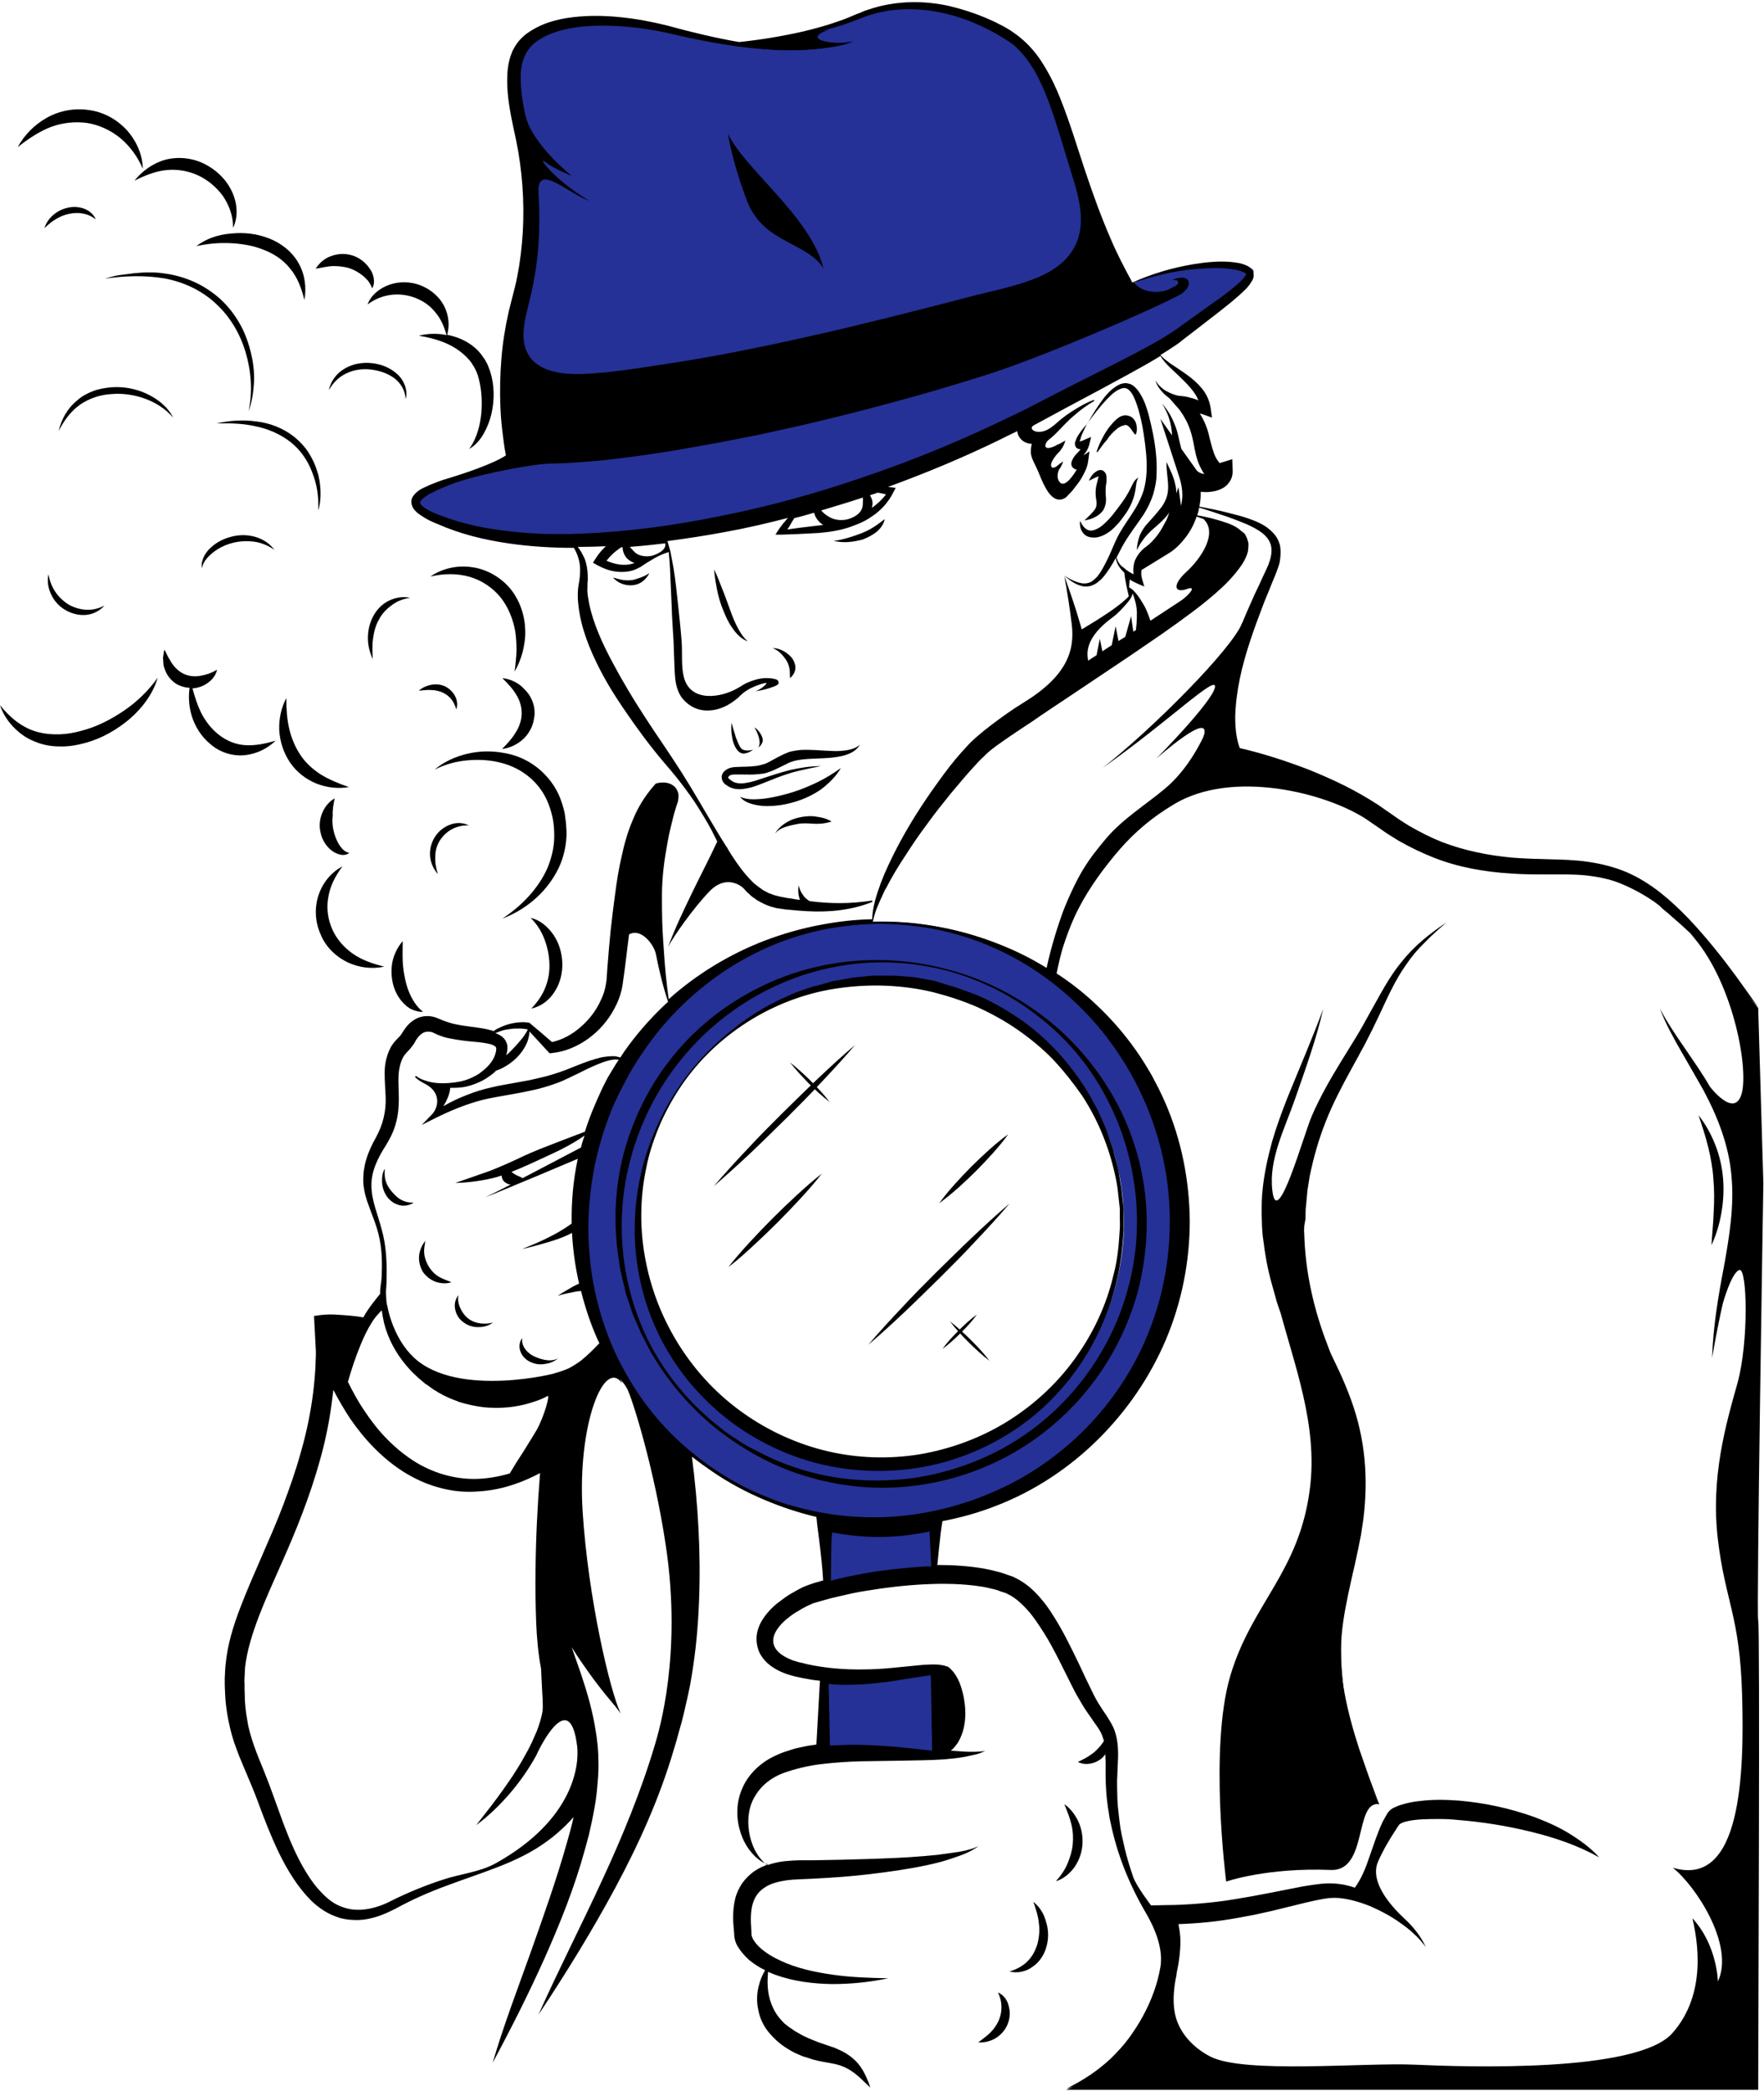 <svg width="535" height="634" viewBox="0 0 535 634" fill="none" xmlns="http://www.w3.org/2000/svg">
<path d="M154.408 139.544C154.408 139.544 125.56 147.951 125.951 151.666C126.343 155.381 144.825 168.579 188.34 163.104C231.856 157.727 268.136 146.582 313.314 125.955C358.492 105.327 381.961 85.482 380.103 81.963C378.245 78.443 353.7 80.398 343.824 85.873C333.947 91.348 332.285 66.223 332.285 66.223C332.285 66.223 322.115 30.638 316.639 21.547C311.163 12.455 294.636 -0.059 273.807 1.799C261.682 2.874 247.796 9.815 239.093 11.771C230.487 13.726 225.207 14.801 202.813 8.935C180.419 3.07 163.013 10.5 161.253 12.064C159.395 13.628 154.897 22.329 157.048 31.518C159.199 40.708 160.862 49.017 161.644 59.869C162.426 70.72 157.537 89.784 155.875 97.018C154.114 104.35 152.354 128.888 154.408 139.544Z" fill="#253196"/>
<path d="M249.751 462.74L251.316 481.901L282.706 477.209L284.857 461.176L249.751 462.74Z" fill="#253196"/>
<path d="M249.751 508.688V530.879L287.204 532.444L283.782 506.635L249.751 508.688Z" fill="#253196"/>
<path d="M267.353 279.439C216.992 279.439 176.117 320.303 176.117 370.65C176.117 420.996 216.992 461.86 267.353 461.86C317.714 461.86 358.59 420.996 358.59 370.65C358.59 320.303 317.714 279.439 267.353 279.439ZM267.353 444.166C226.771 444.166 193.817 411.22 193.817 370.65C193.817 330.079 226.771 297.134 267.353 297.134C307.935 297.134 340.89 330.079 340.89 370.65C340.89 411.22 307.935 444.166 267.353 444.166Z" fill="#253196"/>
<path d="M302.655 604.2C303.437 605.764 303.731 607.23 303.731 608.697C303.731 610.163 303.437 611.532 302.851 612.803C302.264 614.074 301.481 615.247 300.406 616.322C299.33 617.397 298.059 618.277 296.69 619.353C298.45 619.45 300.21 619.059 301.775 618.179C303.339 617.3 304.708 615.833 305.491 614.074C306.273 612.314 306.469 610.359 305.98 608.501C305.589 606.546 304.317 604.884 302.655 604.2Z" fill="black"/>
<path d="M313.412 576.729C314.194 578.977 314.878 581.03 315.074 583.181C315.367 585.332 315.172 587.385 314.683 589.34C314.096 591.295 313.216 593.153 311.749 594.619C310.38 596.086 308.424 597.161 306.175 597.845C308.522 598.432 311.162 597.943 313.216 596.379C315.367 594.912 316.834 592.566 317.421 590.122C318.105 587.678 318.008 585.039 317.225 582.692C316.639 580.346 315.27 578.195 313.412 576.729Z" fill="black"/>
<path d="M323.777 565.096C322.995 566.953 321.821 568.713 320.257 570.472C322.506 569.788 324.364 568.224 325.831 566.269C327.2 564.314 328.08 561.967 328.275 559.523C328.471 557.079 328.08 554.635 327.102 552.484C326.124 550.334 324.657 548.379 322.799 547.108C323.679 549.258 324.462 551.214 324.951 553.267C325.44 555.32 325.537 557.373 325.342 559.328C325.146 561.283 324.56 563.238 323.777 565.096Z" fill="black"/>
<path d="M283.782 297.525C282.608 297.231 281.337 297.134 280.164 296.84C278.99 296.645 277.719 296.352 276.545 296.254L272.829 295.961L270.971 295.863C270.385 295.863 269.7 295.863 269.114 295.863H265.398C264.811 295.863 264.126 295.863 263.54 295.961L261.682 296.156C260.508 296.254 259.237 296.352 258.063 296.547L254.445 297.231L252.685 297.525C252.098 297.622 251.512 297.818 250.925 298.014L247.405 298.991L246.524 299.187L245.644 299.48L243.884 300.067C242.711 300.458 241.635 300.849 240.462 301.337C235.963 303.293 231.661 305.443 227.651 308.181C219.633 313.557 212.494 320.303 206.92 328.124C201.346 335.945 197.239 344.841 194.794 354.226C192.447 363.611 191.861 373.485 193.23 383.163C194.599 392.841 197.924 402.324 203.106 410.732C208.191 419.139 215.134 426.471 223.153 432.239C231.172 437.909 240.364 442.113 250.045 444.263C259.726 446.414 269.7 446.61 279.381 444.948C289.062 443.286 298.45 439.571 306.664 434.292C314.976 429.013 322.017 421.974 327.493 413.958C332.969 405.941 336.783 396.85 338.934 387.367C340.01 382.674 340.499 377.786 340.792 372.996C340.792 371.823 340.792 370.552 340.792 369.379V367.521V366.641L340.695 365.762L340.303 362.145C340.206 361.558 340.206 360.971 340.108 360.385L339.814 358.625L339.228 355.008C339.032 353.835 338.641 352.662 338.348 351.489L337.859 349.729C337.761 349.142 337.565 348.556 337.37 347.969L336.196 344.548C336.001 343.961 335.805 343.374 335.61 342.788L334.925 341.126L333.458 337.802C332.969 336.727 332.383 335.651 331.796 334.576C331.209 333.501 330.72 332.425 330.036 331.35C327.493 327.244 324.559 323.236 321.332 319.619C318.008 316.002 314.39 312.678 310.478 309.843C306.469 307.008 302.264 304.466 297.765 302.413C295.516 301.337 293.169 300.653 290.92 299.773C290.334 299.578 289.747 299.382 289.16 299.187L287.4 298.698L283.782 297.525ZM296.299 305.346C300.601 307.301 304.708 309.549 308.522 312.189C312.336 314.828 316.052 317.859 319.279 321.183C322.506 324.604 325.44 328.319 328.178 332.23C333.36 340.148 336.881 349.142 338.641 358.527L338.934 360.287C339.032 360.874 339.032 361.46 339.13 362.047L339.521 365.566L339.619 366.446V367.326V369.086C339.619 370.259 339.717 371.432 339.619 372.703C339.326 377.493 338.934 382.185 337.663 386.78C335.512 396.067 331.307 404.768 325.733 412.393C320.159 420.019 313.02 426.471 305.002 431.359C296.983 436.247 287.987 439.473 278.795 441.037C269.505 442.504 260.019 442.21 250.925 440.06C241.831 437.909 233.225 433.999 225.598 428.622C210.245 417.868 199.488 401.053 195.87 382.576C194.012 373.289 194.012 363.611 195.968 354.324C196.848 349.631 198.413 345.134 200.271 340.735C202.226 336.336 204.573 332.132 207.311 328.222C218.459 312.58 236.159 302.022 254.934 299.578C264.322 298.307 273.807 298.698 282.902 300.849C287.498 302.022 291.996 303.488 296.299 305.346Z" fill="black"/>
<path d="M119.008 361.558C115.879 358.039 116.857 355.301 116.661 354.421C115.977 355.692 115.781 357.159 115.879 358.625C115.977 360.092 116.466 361.558 117.346 362.829C118.226 364.1 119.595 365.077 121.16 365.468C122.724 365.859 124.289 365.468 125.462 364.686C123.409 364.686 121.453 364.393 119.008 361.558Z" fill="black"/>
<path d="M129.961 383.945C127.809 380.132 128.885 377.884 128.983 376.32C128.005 377.493 127.32 379.057 127.125 380.621C126.929 382.283 127.32 384.043 128.201 385.607C129.178 387.073 130.645 388.149 132.21 388.735C133.774 389.224 135.437 389.322 136.904 388.833C134.557 387.758 132.112 387.465 129.961 383.945Z" fill="black"/>
<path d="M141.695 399.587C140.033 398.12 138.468 395.188 139.055 392.744C138.077 393.917 137.686 395.579 138.077 397.143C138.371 398.805 139.446 400.271 140.815 401.151C142.184 402.129 143.847 402.52 145.313 402.422C146.878 402.422 148.345 401.933 149.518 401.053C147.856 401.542 144.336 401.835 141.695 399.587Z" fill="black"/>
<path d="M162.231 411.416C160.08 410.536 157.928 408.19 158.417 405.746C157.537 406.821 157.244 408.483 157.928 410.047C158.515 411.514 159.884 412.687 161.253 413.175C162.622 413.762 164.187 413.86 165.556 413.566C166.925 413.371 168.196 412.784 169.272 411.905C166.631 413.371 163.209 411.807 162.231 411.416Z" fill="black"/>
<path d="M74.515 106.892C76.177 112.562 76.666 118.721 75.395 124.684C76.471 121.849 76.862 118.721 77.057 115.69C77.155 112.66 76.764 109.531 75.982 106.501C75.199 103.47 74.124 100.537 72.559 97.898C70.994 95.16 69.039 92.716 66.692 90.566C64.345 88.513 61.705 86.753 58.869 85.482C56.033 84.211 53.001 83.331 49.97 82.94C46.938 82.451 43.809 82.549 40.778 82.843L38.529 83.136L36.182 83.429C34.715 83.625 33.248 84.113 31.781 84.504C37.746 83.625 43.907 83.429 49.774 84.407C55.642 85.482 61.118 88.024 65.42 92.032C69.723 95.942 72.852 101.222 74.515 106.892Z" fill="black"/>
<path d="M89.281 132.505C85.956 129.865 81.947 128.301 77.84 127.812C73.732 127.226 69.625 127.519 65.714 128.399C69.723 128.301 73.732 128.399 77.546 129.279C81.36 130.061 84.978 131.625 88.01 133.971C91.041 136.317 93.29 139.544 94.659 143.161C95.344 144.92 95.93 146.876 96.224 148.831C96.517 150.786 96.615 152.741 96.517 154.794C97.104 152.839 97.299 150.786 97.202 148.733C97.104 146.68 96.811 144.627 96.126 142.672C95.539 140.717 94.561 138.761 93.486 137.1C92.41 135.438 90.943 133.873 89.281 132.505Z" fill="black"/>
<path d="M143.162 172C138.664 171.316 134.068 172.391 130.547 174.835C134.655 173.858 138.762 173.858 142.478 174.933C146.194 176.008 149.421 178.257 151.767 181.092C154.114 184.025 155.581 187.642 156.266 191.455C156.559 193.41 156.657 195.365 156.657 197.418C156.559 199.471 156.364 201.524 156.07 203.675C157.146 201.817 157.928 199.862 158.515 197.711C159.004 195.658 159.395 193.41 159.297 191.161C159.199 186.762 157.733 182.167 154.799 178.55C151.963 175.129 147.66 172.587 143.162 172Z" fill="black"/>
<path d="M152.354 205.63C154.114 207.39 155.679 209.051 156.657 210.811C157.733 212.571 158.222 214.428 158.222 216.286C158.222 218.143 157.635 220.098 156.559 221.858C155.483 223.716 154.017 225.378 152.256 227.137C154.701 226.844 157.146 225.671 159.004 223.813C159.493 223.325 159.884 222.836 160.275 222.249C160.666 221.663 160.96 221.076 161.253 220.489C161.449 219.805 161.742 219.219 161.84 218.534L162.035 217.459C162.133 217.068 162.133 216.775 162.133 216.384C162.231 213.548 160.96 210.811 159.004 208.954C157.244 206.999 154.799 205.923 152.354 205.63Z" fill="black"/>
<path d="M171.814 252.75V252.066L171.716 250.6C171.716 249.622 171.521 248.742 171.423 247.765C171.227 245.907 170.641 244.05 169.956 242.192C168.587 238.575 166.142 235.349 163.111 232.905C160.08 230.461 156.461 228.897 152.745 228.31C149.029 227.626 145.216 227.724 141.598 228.603C137.979 229.483 134.557 231.047 131.819 233.394C135.046 231.732 138.468 230.852 141.891 230.559C145.313 230.265 148.736 230.461 152.061 231.341C158.613 233.003 163.991 237.597 166.338 243.756C166.925 245.321 167.414 246.885 167.707 248.547C168 250.209 168.098 251.87 168.098 253.532C168.098 256.856 167.316 260.082 166.045 263.211C163.307 269.37 158.319 274.649 152.354 278.559C159.102 276.017 165.165 271.129 168.783 264.482C170.641 261.158 171.619 257.345 171.814 253.532V252.75Z" fill="black"/>
<path d="M161.155 305.835C163.991 305.248 166.534 303.39 168.196 300.751C169.858 298.209 170.641 295.081 170.543 292.05C170.445 289.02 169.565 285.989 167.903 283.545C166.24 281.101 163.795 278.95 160.96 278.364C163.013 280.417 164.284 282.567 165.164 284.914C166.045 287.26 166.534 289.704 166.631 292.148C166.729 294.592 166.338 297.036 165.458 299.285C164.578 301.631 163.111 303.782 161.155 305.835Z" fill="black"/>
<path d="M37.453 215.601C33.541 218.241 29.337 220.392 24.838 221.565C20.438 222.836 15.744 223.129 11.343 221.956C6.943 220.783 3.129 217.752 0 213.842C0.782 216.188 2.151 218.436 3.912 220.294C5.672 222.151 7.823 223.813 10.366 224.791C12.81 225.866 15.451 226.355 18.091 226.355C20.731 226.453 23.371 225.964 25.914 225.28C30.901 223.911 35.497 221.271 39.409 217.948C43.222 214.624 46.45 210.322 47.819 205.532C44.885 209.638 41.364 212.962 37.453 215.601Z" fill="black"/>
<path d="M74.319 228.995C77.937 228.604 81.164 226.942 83.609 224.595C80.382 225.573 77.253 226.16 74.319 225.964C71.385 225.768 68.647 224.595 66.398 222.836C64.149 221.076 62.291 218.73 60.922 215.992C59.846 213.744 59.064 211.3 58.38 208.758C59.553 208.66 60.727 208.367 61.704 207.878C63.66 206.901 65.42 205.239 65.812 203.088C64.051 204.163 62.389 204.652 60.727 204.945C59.064 205.239 57.499 205.043 56.228 204.554C54.957 204.066 53.784 203.186 52.708 201.915C52.512 201.622 52.219 201.231 51.926 200.84C51.73 200.448 51.535 200.057 51.241 199.666C50.752 198.884 50.459 198.004 49.872 197.027C49.676 197.516 49.676 198.004 49.579 198.493C49.481 198.982 49.383 199.569 49.481 200.057C49.481 200.546 49.579 201.133 49.579 201.622C49.676 202.11 49.872 202.697 50.068 203.186C50.459 204.261 51.045 205.239 51.926 206.119C52.708 206.998 53.784 207.683 54.957 208.074C55.837 208.367 56.717 208.563 57.499 208.563C57.108 211.3 57.304 214.135 58.086 216.872C59.064 220.196 61.02 223.422 63.954 225.768C66.789 228.212 70.701 229.386 74.319 228.995Z" fill="black"/>
<path d="M91.139 228.995C89.574 226.648 88.401 223.911 87.716 220.978C87.032 218.045 86.836 215.015 86.836 211.691C85.271 214.624 84.587 217.948 84.685 221.369C84.88 224.791 85.956 228.212 87.912 231.145C89.868 234.078 92.801 236.327 95.93 237.597C99.157 238.868 102.58 239.259 105.807 238.673C102.678 237.597 99.842 236.424 97.299 234.86C94.855 233.296 92.703 231.341 91.139 228.995Z" fill="black"/>
<path d="M101.504 242.094C99.842 243.072 98.571 244.539 97.788 246.396C97.006 248.156 96.713 250.306 97.202 252.359C97.593 254.412 98.668 256.27 100.233 257.638C101.015 258.323 101.895 258.812 102.971 259.105C103.949 259.398 105.22 259.3 105.905 258.616C104.927 258.421 104.34 257.932 103.851 257.443C103.362 256.856 102.873 256.27 102.58 255.683C101.895 254.412 101.407 253.044 101.113 251.675C100.82 250.306 100.722 248.84 100.918 247.276C100.82 245.614 101.113 243.952 101.504 242.094Z" fill="black"/>
<path d="M105.318 291.757C108.936 293.517 112.946 293.908 116.564 293.125C112.946 292.246 109.621 291.073 106.883 289.117C104.145 287.162 101.993 284.62 100.722 281.687C99.451 278.755 98.962 275.431 99.549 272.205C100.037 268.881 101.602 265.753 103.851 262.722C100.526 264.482 97.886 267.61 96.615 271.423C95.344 275.235 95.539 279.537 97.202 283.252C98.668 286.967 101.7 289.997 105.318 291.757Z" fill="black"/>
<path d="M122.92 297.134C122.529 295.374 122.235 293.516 122.138 291.561C122.04 289.606 122.138 287.651 122.138 285.402C120.671 287.064 119.693 289.019 119.106 291.268C118.617 293.419 118.617 295.765 119.106 298.013C119.595 300.262 120.671 302.413 122.235 304.075C122.627 304.563 123.116 304.857 123.507 305.248C123.996 305.639 124.485 305.932 124.974 306.128C126.049 306.616 127.223 306.91 128.298 306.812C126.538 305.443 125.56 303.879 124.68 302.217C123.898 300.653 123.311 298.991 122.92 297.134Z" fill="black"/>
<path d="M43.907 120.871C47.134 122.044 50.165 123.902 52.512 126.639C50.948 123.413 47.819 120.969 44.494 119.405C41.169 117.841 37.355 117.156 33.639 117.45C31.781 117.645 29.923 117.938 28.163 118.623C26.403 119.307 24.741 120.187 23.371 121.458C20.438 123.804 18.58 127.226 17.797 130.745C19.362 127.519 21.513 124.684 24.252 122.729C27.087 120.773 30.412 119.698 33.737 119.503C37.16 119.209 40.68 119.698 43.907 120.871Z" fill="black"/>
<path d="M19.851 185.002C21.709 186.078 23.958 186.664 26.11 186.469C28.261 186.273 30.314 185.198 31.683 183.634C29.825 184.611 27.968 185.002 26.11 184.905C24.252 184.807 22.393 184.22 20.829 183.34C19.264 182.363 17.895 181.092 16.82 179.528C15.744 177.964 15.059 176.106 14.668 174.151C14.277 176.204 14.57 178.355 15.548 180.31C16.428 182.265 17.993 183.927 19.851 185.002Z" fill="black"/>
<path d="M65.029 167.21C66.789 165.939 68.745 165.059 70.799 164.57C72.852 164.081 75.004 163.984 77.155 164.277C79.306 164.57 81.36 165.45 83.218 166.721C81.849 164.864 79.795 163.495 77.448 162.811C75.101 162.126 72.657 162.126 70.31 162.713C67.963 163.299 65.714 164.375 63.954 166.037C63.074 166.819 62.291 167.796 61.802 168.872C61.313 169.947 61.02 171.218 61.215 172.293C61.704 170.045 63.367 168.481 65.029 167.21Z" fill="black"/>
<path d="M124.387 181.287C122.235 180.799 119.889 181.19 117.933 182.167C115.879 183.145 114.217 184.904 113.141 186.957C112.065 189.01 111.577 191.259 111.577 193.507C111.577 195.756 112.163 197.907 113.043 199.862C112.946 197.711 112.848 195.56 113.141 193.605C113.434 191.552 113.923 189.597 114.901 187.935C115.781 186.175 117.15 184.709 118.813 183.536C120.28 182.363 122.235 181.581 124.387 181.287Z" fill="black"/>
<path d="M130.743 209.247C131.916 209.247 133.09 209.54 134.068 209.931C136.121 210.811 137.686 212.473 138.37 215.113C138.859 213.842 138.664 212.278 137.979 211.007C137.295 209.736 136.121 208.66 134.85 208.074C133.481 207.487 132.014 207.39 130.645 207.683C129.276 207.976 128.005 208.563 127.027 209.443C128.396 209.345 129.57 209.149 130.743 209.247Z" fill="black"/>
<path d="M133.383 254.901C134.263 253.532 135.535 252.262 137.001 251.48C138.468 250.697 140.228 250.209 142.184 250.306C140.522 249.427 138.371 249.329 136.415 250.111C134.557 250.795 132.894 252.164 131.819 253.924C130.743 255.683 130.254 257.736 130.45 259.789C130.645 261.744 131.525 263.602 132.797 265.068C132.21 263.211 131.916 261.451 132.014 259.789C132.014 257.932 132.503 256.368 133.383 254.901Z" fill="black"/>
<path d="M59.553 74.631C63.171 73.849 66.692 73.555 70.212 73.751C73.635 73.946 77.057 74.533 80.089 75.804C83.12 76.977 85.956 78.834 88.01 81.474C90.161 84.016 91.432 87.339 92.312 90.957C92.997 87.339 92.508 83.234 90.552 79.812C88.596 76.293 85.174 73.653 81.555 72.284C77.84 70.818 73.928 70.427 70.114 70.818C66.203 71.111 62.487 72.382 59.553 74.631Z" fill="black"/>
<path d="M105.807 81.278C107.274 81.767 108.545 82.451 109.816 83.429C110.501 83.918 110.99 84.504 111.577 85.091C112.065 85.775 112.554 86.46 112.848 87.437C113.434 86.557 113.532 85.384 113.337 84.309C113.141 83.234 112.75 82.256 112.065 81.376C110.892 79.616 109.034 78.15 106.883 77.466C104.731 76.781 102.482 76.879 100.429 77.661C98.375 78.346 96.811 79.812 95.735 81.474C97.788 81.181 99.451 80.692 101.113 80.692C102.873 80.692 104.438 80.887 105.807 81.278Z" fill="black"/>
<path d="M111.479 92.325C113.826 90.565 116.27 89.686 118.813 89.392C121.258 89.099 123.8 89.49 126.049 90.37C128.298 91.25 130.352 92.618 131.916 94.574C133.579 96.431 134.655 98.875 135.437 101.612C132.601 101.026 129.667 101.124 127.027 101.808C131.134 102.492 134.948 103.568 138.175 105.621C139.74 106.598 141.206 107.869 142.38 109.238C142.673 109.629 142.967 109.922 143.162 110.313C143.358 110.704 143.651 110.997 143.847 111.388C144.042 111.779 144.238 112.171 144.433 112.562L144.922 113.832C145.998 117.352 146.291 121.262 145.998 125.075C145.802 127.03 145.509 128.888 144.922 130.745C144.336 132.602 143.553 134.46 142.282 136.122C144.14 135.144 145.607 133.385 146.683 131.527C147.758 129.67 148.54 127.617 149.029 125.564C150.007 121.36 150.007 116.863 148.638 112.562L148.052 110.997C147.856 110.509 147.563 109.922 147.269 109.433C147.074 108.944 146.585 108.456 146.291 107.967C145.998 107.478 145.607 107.087 145.216 106.598C143.651 104.936 141.793 103.665 139.74 102.786C138.37 102.199 137.001 101.808 135.632 101.515C136.415 98.68 136.121 95.551 134.655 92.716C133.188 89.881 130.547 87.73 127.614 86.557C124.68 85.384 121.258 85.286 118.324 86.264C115.097 87.339 112.457 89.588 111.479 92.325Z" fill="black"/>
<path d="M112.554 112.073C114.999 112.366 117.444 113.148 119.497 114.615C121.453 116.081 122.92 118.33 123.018 121.067C123.409 119.796 123.311 118.33 122.822 116.961C122.333 115.592 121.551 114.419 120.475 113.441C118.324 111.486 115.586 110.411 112.75 110.118C109.914 109.824 106.98 110.313 104.536 111.78C102.091 113.148 100.233 115.69 99.744 118.33C101.015 115.983 102.971 114.126 105.22 113.148C107.469 112.073 110.11 111.78 112.554 112.073Z" fill="black"/>
<path d="M26.403 37.286C30.021 37.873 33.444 39.437 36.377 41.783C39.311 44.227 41.658 47.355 43.32 51.168C43.222 46.964 41.462 42.858 38.529 39.535C35.595 36.309 31.488 33.962 26.99 33.376C22.589 32.691 17.993 33.571 14.179 35.722C10.366 37.873 7.334 41.001 5.378 44.618C8.605 42.076 11.93 39.828 15.548 38.459C19.069 37.188 22.785 36.797 26.403 37.286Z" fill="black"/>
<path d="M40.778 54.785C44.102 53.123 47.33 51.852 50.654 51.559C53.979 51.266 57.206 51.852 60.14 53.221C63.074 54.59 65.616 56.74 67.572 59.38C69.43 62.117 70.701 65.343 70.701 69.058C72.363 65.637 71.972 61.335 70.212 57.816C68.452 54.199 65.42 51.364 61.802 49.604C58.184 47.844 53.979 47.453 50.165 48.431C46.352 49.506 43.125 51.852 40.778 54.785Z" fill="black"/>
<path d="M20.927 64.855C23.665 64.268 26.501 64.561 29.043 66.516C28.456 65.05 27.087 63.877 25.523 63.29C23.958 62.704 22.198 62.606 20.535 62.997C17.308 63.681 14.375 66.125 13.495 69.156C14.668 68.081 15.744 67.103 17.015 66.419C18.286 65.637 19.558 65.148 20.927 64.855Z" fill="black"/>
<path d="M524.83 342.299C523.168 337.802 521.016 333.501 518.572 329.493C516.225 325.387 513.487 321.574 510.846 317.664C508.206 313.851 505.566 309.94 503.414 305.834C505.077 310.234 507.326 314.34 509.673 318.446C512.02 322.552 514.367 326.56 516.616 330.568C521.016 338.78 524.341 347.383 525.123 356.474C526.004 365.566 524.537 374.756 522.874 383.945C521.114 393.135 519.549 402.422 519.256 411.807C520.038 407.212 520.919 402.617 521.896 398.023C522.874 393.428 524.048 388.931 525.123 384.336C526.199 379.741 527.177 375.147 527.764 370.454C528.35 365.762 528.546 360.971 528.057 356.181C527.568 351.489 526.492 346.796 524.83 342.299Z" fill="black"/>
<path d="M519.061 377.591C520.527 374.462 521.505 371.138 522.092 367.717C522.679 364.295 522.874 360.776 522.581 357.354C522.288 353.835 521.505 350.413 520.234 347.187C518.963 343.961 517.3 340.93 515.149 338.193C516.225 341.419 517.3 344.645 518.083 347.871C518.865 351.098 519.452 354.324 519.647 357.55C519.941 360.776 519.941 364.1 519.745 367.424C519.647 370.747 519.256 374.169 519.061 377.591Z" fill="black"/>
<path d="M239.581 205.63C240.462 204.945 241.146 203.87 241.244 202.599C241.244 201.328 240.657 200.057 239.973 199.275C239.19 198.396 238.31 197.809 237.43 197.32C236.452 196.831 235.474 196.538 234.301 196.538C236.159 197.222 237.43 198.591 238.604 200.449C239.875 202.599 239.484 204.945 239.581 205.63Z" fill="black"/>
<path d="M224.62 228.31C224.913 228.408 225.207 228.506 225.402 228.506C225.696 228.506 225.891 228.506 226.184 228.408C227.358 228.212 228.238 227.43 228.434 227.333C226.771 227.821 225.5 227.528 225.011 227.137C224.229 226.648 223.055 223.422 222.86 222.542C222.566 221.663 222.077 220.001 221.882 219.219C221.784 219.707 221.686 221.565 221.98 223.129C222.273 225.377 223.055 226.942 223.935 227.821C224.131 228.017 224.424 228.212 224.62 228.31Z" fill="black"/>
<path d="M230.194 223.813C230.389 224.595 230.585 225.671 229.998 226.648C230.78 226.16 231.074 225.475 231.269 224.986C231.367 224.498 231.367 224.107 231.172 223.618C230.878 222.542 229.705 221.076 228.825 220.587C229.607 221.858 230.096 223.324 230.194 223.813Z" fill="black"/>
<path d="M221.099 184.025C220.415 182.167 219.73 180.212 218.948 178.355C218.264 176.497 217.481 174.542 216.601 172.685C216.699 174.738 217.09 176.791 217.481 178.843C217.872 180.896 218.459 182.852 219.241 184.807C220.024 186.762 220.806 188.62 222.077 190.379C223.251 192.139 224.815 193.801 226.771 194.485C225.207 193.117 224.229 191.357 223.349 189.597C222.468 187.837 221.784 185.98 221.099 184.025Z" fill="black"/>
<path d="M265.789 161.344C266.962 160.367 268.038 158.998 268.331 157.434C267.647 157.825 265.104 160.171 261.682 161.54C257.966 163.006 254.25 163.984 252.783 163.984C254.25 164.375 255.814 164.473 257.281 164.375C258.748 164.277 260.215 163.984 261.682 163.593C263.148 163.006 264.517 162.322 265.789 161.344Z" fill="black"/>
<path d="M191.665 175.91C189.025 176.204 187.851 175.617 185.896 175.128C186.678 176.008 187.558 176.595 188.536 176.986C189.514 177.377 190.687 177.572 191.763 177.475C192.936 177.377 194.012 176.986 194.892 176.302C195.772 175.617 196.457 174.835 196.946 173.76C195.674 174.835 192.447 175.813 191.665 175.91Z" fill="black"/>
<path d="M260.802 225.769C260.802 225.769 259.824 227.039 256.694 227.528C255.228 227.724 253.761 227.822 252.196 227.724C249.165 227.626 246.035 227.235 242.711 227.43C241.928 227.528 241.048 227.626 240.168 227.822C239.777 227.919 239.288 228.017 238.897 228.213C238.506 228.408 238.115 228.506 237.723 228.701C236.257 229.386 234.888 230.168 233.616 230.852C232.932 231.243 232.345 231.536 231.661 231.732C231.074 231.927 230.389 232.025 229.705 232.221C228.238 232.416 226.673 232.514 225.207 232.514C224.424 232.514 223.642 232.612 222.762 232.612C221.882 232.71 220.904 232.905 220.024 233.589C219.633 233.883 219.144 234.371 218.948 235.056C218.753 235.74 218.948 236.522 219.241 237.011C219.535 237.5 219.926 237.891 220.317 238.086C220.513 238.184 220.708 238.38 220.904 238.477C221.099 238.575 221.295 238.673 221.491 238.771C223.251 239.553 225.011 239.357 226.576 239.064C228.14 238.771 229.705 238.184 231.172 237.598C234.105 236.424 236.941 235.251 239.875 234.371C242.808 233.492 248.969 232.319 248.969 232.319C245.84 232.319 242.711 232.807 239.679 233.492C236.648 234.274 233.616 235.251 230.683 236.229C229.216 236.718 227.749 237.207 226.282 237.402C224.815 237.695 223.349 237.598 222.273 237.011C221.784 236.718 221.099 236.229 220.904 235.936C220.806 235.74 220.806 235.74 220.904 235.642C220.904 235.545 221.002 235.447 221.197 235.251C221.588 234.958 222.175 234.86 222.86 234.86C223.544 234.86 224.326 234.86 225.109 234.86C226.673 234.86 228.238 234.958 229.9 234.763C230.683 234.665 231.563 234.665 232.443 234.371C233.323 234.078 234.105 233.785 234.79 233.492C236.257 232.807 237.626 232.123 238.995 231.439C239.288 231.243 239.679 231.145 239.973 231.048C240.266 230.95 240.559 230.852 240.853 230.754C241.537 230.559 242.222 230.461 242.906 230.363C245.84 229.972 248.969 230.07 252.098 229.777C253.663 229.581 255.325 229.386 256.89 228.799C258.65 228.213 260.117 227.137 260.802 225.769Z" fill="black"/>
<path d="M255.032 232.905C252.685 234.567 250.338 236.033 247.893 237.206C245.449 238.38 242.906 239.455 240.364 240.237C237.821 241.019 235.083 241.703 232.443 242.095C231.074 242.29 229.705 242.388 228.434 242.388C227.065 242.388 225.696 242.192 224.424 241.606C225.304 242.779 226.771 243.463 228.238 243.854C229.705 244.245 231.172 244.441 232.638 244.441C235.572 244.441 238.506 243.952 241.342 243.072C244.177 242.192 246.818 240.921 249.165 239.259C251.414 237.5 253.565 235.447 255.032 232.905Z" fill="black"/>
<path d="M243.004 247.765C241.439 248.058 239.875 248.547 238.506 249.427C237.137 250.209 235.865 251.382 235.083 252.75C236.257 251.382 237.626 250.697 241.635 249.915C245.351 249.133 247.405 250.6 252.196 249.133C250.827 248.253 249.262 247.862 247.698 247.667C246.231 247.374 244.569 247.471 243.004 247.765Z" fill="black"/>
<path d="M328.862 157.825C329.351 157.727 329.742 157.629 330.231 157.532C330.72 157.434 331.111 157.238 331.6 157.043C332.48 156.652 333.36 156.163 334.143 155.283C334.925 154.501 335.316 153.132 335.414 152.155C335.512 151.079 335.316 150.2 335.316 149.417C335.316 148.635 335.316 147.951 335.414 147.169C335.512 146.68 335.61 146.191 335.61 145.703C335.61 145.214 335.61 144.627 335.512 144.041L335.414 143.845C335.414 143.747 335.316 143.65 335.316 143.552C335.218 143.454 335.218 143.356 335.121 143.259C335.023 143.161 334.925 143.063 334.827 142.965C334.632 142.77 334.338 142.574 334.045 142.574C333.849 142.574 333.458 142.476 333.36 142.574C332.578 142.77 332.285 143.161 331.796 143.454C331.111 144.138 330.622 144.92 330.231 145.8C331.111 145.409 331.894 144.92 332.676 144.627C332.872 144.529 333.067 144.529 333.165 144.432C333.165 144.627 333.067 145.018 332.969 145.409C332.872 145.8 332.774 146.191 332.676 146.582C332.383 147.56 332.285 148.635 332.285 149.613C332.285 150.591 332.48 151.47 332.578 152.253C332.578 152.937 332.578 153.523 332.285 154.11C331.6 155.283 330.231 156.554 328.862 157.825ZM333.556 144.334C333.556 144.334 333.556 144.432 333.556 144.334C333.458 144.432 333.36 144.334 333.36 144.334C333.458 144.334 333.556 144.334 333.556 144.334Z" fill="black"/>
<path d="M338.739 130.061C339.325 129.572 339.912 129.279 340.499 129.083C340.792 128.985 340.988 128.985 341.183 128.888C341.379 128.888 341.477 128.888 341.575 128.888C341.77 128.888 342.259 129.181 342.748 129.768C343.237 130.354 343.628 131.038 344.215 131.723H344.508C344.802 130.843 344.899 129.963 344.704 129.083C344.606 128.594 344.508 128.106 344.215 127.617C343.922 127.128 343.53 126.639 342.944 126.346C342.357 126.053 341.575 125.857 340.988 125.955C340.401 126.053 339.814 126.248 339.423 126.541C338.543 127.128 337.956 127.715 337.37 128.399C336.196 129.67 335.316 131.038 334.534 132.505C333.752 133.971 333.067 135.438 332.578 137.002L332.871 137.1C333.752 135.829 334.729 134.46 335.805 133.287C336.49 132.114 337.565 131.038 338.739 130.061Z" fill="black"/>
<path d="M328.667 161.833C328.764 161.931 328.96 162.126 329.058 162.224C329.253 162.322 329.351 162.42 329.547 162.517C329.84 162.713 330.231 162.811 330.622 162.908C331.014 163.006 331.405 163.006 331.796 163.006C332.187 163.006 332.578 163.006 332.872 162.908C334.338 162.615 335.512 161.931 336.587 161.149C337.174 160.758 337.565 160.269 338.054 159.878C338.543 159.389 338.934 158.9 339.423 158.411C340.206 157.434 340.988 156.359 341.672 155.381C342.357 154.306 342.944 153.23 343.433 151.959C343.922 150.786 344.215 149.515 344.411 148.244C344.606 146.973 344.606 145.898 345.291 144.823C344.704 145.116 344.215 145.605 343.922 146.094C343.53 146.68 343.335 147.267 343.041 147.756C342.553 148.831 341.966 149.809 341.379 150.786C340.108 152.741 338.641 154.599 337.272 156.359C336.49 157.238 335.805 158.02 334.925 158.803C334.143 159.585 333.263 160.171 332.285 160.562C331.405 160.953 330.427 161.051 329.645 160.562C328.764 160.073 328.08 159.096 327.591 157.923C327.395 159.389 327.689 160.758 328.667 161.833Z" fill="black"/>
<path d="M319.377 136.122C318.888 136.611 318.399 137.099 317.91 137.686C317.421 138.273 317.03 138.761 316.541 139.446C317.421 139.543 318.203 139.152 318.888 138.859C319.572 138.468 320.159 137.979 320.746 137.491C321.332 137.002 321.724 136.415 322.213 135.731C322.604 135.047 322.897 134.362 323.093 133.58C322.506 133.971 321.724 134.362 321.039 134.753C320.452 135.047 319.963 135.633 319.377 136.122Z" fill="black"/>
<path d="M320.061 142.085C319.768 142.379 319.572 142.574 319.279 142.965C320.159 143.063 320.941 142.574 321.43 142.085C321.821 141.499 322.408 140.326 322.408 139.935C321.724 140.423 321.235 140.912 320.746 141.401L320.061 142.085Z" fill="black"/>
<path d="M505.859 276.897C507.228 278.168 508.695 279.341 510.064 280.612C511.433 281.883 512.9 283.154 514.171 284.523C515.54 285.891 516.811 287.26 518.18 288.629C523.461 294.201 528.448 299.969 533.435 305.737C529.035 299.48 524.634 293.223 519.745 287.26C514.856 281.297 509.673 275.529 503.512 270.641C500.383 268.197 496.96 266.046 493.342 264.482C489.626 262.918 485.715 261.94 481.705 261.353C477.794 260.767 473.785 260.669 469.971 260.571C466.157 260.473 462.441 260.376 458.725 260.082C451.293 259.398 444.057 257.932 437.212 255.292C433.789 253.924 430.562 252.262 427.335 250.404C425.77 249.427 424.206 248.449 422.739 247.374L417.947 244.05C414.623 241.899 411.2 239.944 407.68 238.184C404.159 236.424 400.541 234.86 396.923 233.394C390.078 230.754 383.135 228.506 375.996 226.844C374.921 223.911 374.627 220.685 374.627 217.361C374.725 213.548 375.214 209.736 375.996 205.923C377.561 198.298 380.299 190.77 383.135 183.34C383.819 181.483 384.699 179.625 385.384 177.768C386.068 176.008 386.948 174.151 387.633 172.098C388.024 171.12 388.22 170.045 388.318 168.872C388.415 167.796 388.415 166.623 388.22 165.45C387.926 164.277 387.437 163.202 386.753 162.322C386.068 161.442 385.188 160.66 384.308 159.976C382.548 158.705 380.592 157.923 378.636 157.238C376.681 156.554 374.725 156.065 372.769 155.576C369.836 154.794 366.804 154.208 363.773 153.621C363.968 152.448 364.164 151.275 364.164 150.102C364.164 149.808 364.164 149.515 364.164 149.124C364.848 149.222 365.533 149.222 366.217 149.222C367.684 149.124 369.053 148.929 370.618 148.147C371.4 147.756 372.182 147.169 372.769 146.289C373.454 145.409 373.845 144.236 373.845 143.063L373.747 139.25L369.933 140.423C369.933 140.423 369.836 140.423 369.836 140.326C369.542 140.032 369.053 139.348 368.662 138.566C368.271 137.784 367.978 136.904 367.684 135.926C367.391 134.949 367.195 134.069 366.902 132.994C366.413 130.647 365.631 128.399 364.457 126.346C364.262 126.053 364.066 125.662 363.87 125.368C364.164 125.466 364.555 125.564 364.848 125.662L367.586 126.639L367.195 123.902C366.902 121.653 365.924 119.503 364.555 117.841C363.186 116.179 361.621 114.81 359.959 113.637C358.394 112.464 356.634 111.389 355.07 110.313C353.994 109.531 352.82 108.651 351.94 107.674C353.407 106.794 354.874 105.816 356.341 104.839C357.123 104.35 357.905 103.763 358.59 103.177C359.372 102.59 360.057 102.004 360.741 101.515L369.347 94.867C372.182 92.618 375.116 90.37 377.854 87.633C378.539 86.948 379.125 86.166 379.712 85.189C380.005 84.7 380.299 84.113 380.201 83.234C380.201 83.038 380.103 82.842 380.103 82.549C380.006 82.354 379.908 82.158 379.81 81.963C379.614 81.572 379.321 81.376 379.028 81.083C377.952 80.301 376.974 80.105 375.996 79.812C375.018 79.616 374.04 79.519 373.16 79.421C369.347 79.127 365.728 79.519 362.012 80.105C355.558 81.18 349.3 83.038 343.433 85.677C341.086 81.376 338.837 77.075 336.881 72.48C333.947 65.734 331.405 58.696 329.058 51.657C326.711 44.618 324.56 37.384 321.724 30.247C320.355 26.728 318.692 23.209 316.639 19.885C314.683 16.561 312.043 13.432 308.913 10.988C308.131 10.402 307.349 9.815 306.469 9.229C305.589 8.74 304.708 8.153 303.926 7.762C303.046 7.371 302.264 6.882 301.384 6.491C300.504 6.1 299.623 5.709 298.743 5.318C295.223 3.852 291.507 2.679 287.791 1.799C280.261 0.137 272.341 0.235 265.006 2.385L262.268 3.265C261.388 3.656 260.508 4.047 259.628 4.341C257.868 5.123 256.205 5.807 254.445 6.394C250.925 7.665 247.307 8.642 243.689 9.522C237.235 10.988 230.781 12.064 224.131 12.748C216.797 11.477 209.56 9.717 202.422 7.762C197.728 6.589 193.034 5.709 188.243 5.221C183.451 4.732 178.562 4.634 173.672 5.221C171.227 5.514 168.783 6.003 166.436 6.785C164.089 7.567 161.742 8.74 159.591 10.304C158.613 11.086 157.537 12.064 156.755 13.237C156.559 13.53 156.364 13.823 156.168 14.117L155.679 14.997C155.288 15.583 155.19 16.267 154.897 16.854C154.017 19.396 153.821 22.035 153.821 24.479C153.821 29.563 154.799 34.353 155.777 39.046C156.853 43.64 157.635 48.235 158.124 52.83C159.102 62.117 158.906 71.502 157.439 80.692C157.048 82.94 156.657 85.287 156.07 87.437L154.31 94.378C153.234 99.168 152.452 103.959 152.061 108.847C151.67 113.735 151.572 118.623 151.768 123.413C151.865 125.857 152.061 128.301 152.354 130.745C152.648 133.189 152.941 135.535 153.43 138.077C153.43 138.077 150.203 140.717 135.73 145.116C133.97 145.605 132.21 146.289 130.547 146.973C129.667 147.364 128.787 147.756 128.005 148.147C127.125 148.635 126.343 149.124 125.56 150.102C125.169 150.591 124.778 151.177 124.778 151.959C124.68 152.741 124.974 153.426 125.267 154.012C125.951 155.088 126.734 155.674 127.614 156.261C129.276 157.434 130.939 158.216 132.699 158.9C139.544 161.931 146.78 163.69 154.114 164.766C160.764 165.743 167.414 166.134 174.063 166.134C174.552 167.014 175.041 167.992 175.335 168.97C175.823 170.436 176.019 172 175.921 173.564C175.921 174.346 175.823 175.128 175.726 175.911L175.53 177.084L175.335 178.355C175.237 179.234 175.237 180.114 175.237 180.994C175.237 181.874 175.335 182.754 175.432 183.634C176.215 190.575 178.855 196.929 181.886 202.893C184.918 208.856 188.732 214.428 192.545 219.805C194.501 222.542 196.457 225.182 198.51 227.724C200.564 230.363 202.813 232.807 204.867 235.349C206.92 237.891 208.876 240.53 210.734 243.268C212.494 246.005 214.254 248.84 215.819 251.773C216.406 252.946 216.992 254.119 217.579 255.292H217.481C215.037 260.571 212.299 265.753 209.756 271.032C207.214 276.311 204.671 281.59 202.617 287.162C204.084 284.229 210.343 275.235 215.33 270.152C220.024 265.362 224.522 268.294 225.598 269.467L226.478 270.445L227.456 271.325C228.042 272.009 228.923 272.4 229.607 272.987C231.172 273.867 232.834 274.747 234.594 275.138C235.474 275.431 236.354 275.529 237.235 275.626C238.115 275.822 238.897 275.822 239.777 275.92C241.439 276.115 243.102 276.213 244.764 276.311C251.414 276.702 258.357 276.017 264.615 273.476L264.517 273.085C261.29 273.573 257.966 273.867 254.739 273.867C251.707 273.867 248.676 273.671 245.644 273.28C245.351 273.182 245.155 272.987 244.862 272.791C244.471 272.498 243.982 272.107 243.689 271.618C243.004 270.738 242.417 269.565 242.222 268.392C242.026 269.663 242.026 270.934 242.417 272.303C242.515 272.498 242.515 272.694 242.613 272.889C241.831 272.791 240.951 272.694 240.168 272.498C239.386 272.4 238.506 272.303 237.723 272.107C236.941 272.009 236.257 271.814 235.474 271.618C235.083 271.52 234.79 271.423 234.399 271.325C234.105 271.129 233.714 271.032 233.421 270.934C233.03 270.836 232.736 270.641 232.443 270.445L231.465 269.956C230.292 269.076 229.02 268.294 227.945 267.121C225.793 264.97 223.838 262.331 222.077 259.594C221.588 258.909 221.197 258.127 220.708 257.443C220.806 257.345 220.317 256.759 220.317 256.759C219.144 254.901 217.97 253.044 216.895 251.186C213.472 245.516 210.245 239.748 206.627 234.078C205.747 232.709 204.769 231.243 203.889 229.874C203.009 228.506 202.031 227.137 201.151 225.768C199.293 223.031 197.435 220.294 195.674 217.557C193.914 214.819 192.154 212.082 190.492 209.247L188.047 205.043L185.7 200.742C182.669 195.072 179.931 189.108 178.659 182.949C178.562 182.167 178.366 181.385 178.268 180.603C178.17 179.821 178.073 179.039 178.17 178.257V177.084L178.268 175.813C178.268 174.933 178.268 174.053 178.17 173.173C177.975 171.414 177.584 169.654 176.704 168.187C176.312 167.308 175.726 166.526 175.237 165.841C175.628 165.841 176.019 165.841 176.41 165.841C178.855 165.841 181.3 165.743 183.744 165.646C182.571 166.721 181.593 167.894 180.713 169.263L179.833 170.631L181.202 171.414C183.06 172.391 185.016 173.173 187.167 173.369C189.318 173.564 191.567 173.369 193.523 172.293C194.012 172.098 194.501 171.805 194.892 171.511L196.066 170.729C196.848 170.24 197.728 169.752 198.51 169.263C199.879 168.481 201.248 167.894 202.813 167.405C203.009 169.067 203.106 170.729 203.204 172.391C203.4 176.008 203.498 179.723 203.693 183.438C203.791 187.153 204.084 190.868 204.28 194.485L204.475 199.96C204.573 201.817 204.573 203.675 204.769 205.63C204.964 207.487 205.453 209.638 206.725 211.495C208.094 213.255 209.854 214.526 211.907 215.113C213.961 215.699 216.21 215.504 218.068 214.917C220.024 214.33 221.784 213.255 223.251 212.082C223.642 211.789 224.033 211.495 224.326 211.104L225.304 210.225C225.891 209.736 226.673 209.247 227.358 208.856C228.923 208.074 230.585 207.389 232.247 207.096C233.127 206.998 230.878 209.051 229.118 209.638C230.976 209.345 232.736 208.954 234.496 208.269C234.985 208.074 235.377 207.976 235.865 207.585C235.963 207.487 236.159 207.389 236.159 206.998C236.159 206.607 235.865 206.314 235.768 206.216C235.474 206.021 235.181 205.923 234.985 205.923C234.008 205.63 233.03 205.63 232.052 205.63C230.096 205.728 228.238 206.314 226.478 207.096C225.598 207.487 224.815 208.074 223.935 208.563C218.655 211.691 209.365 213.06 207.409 205.337C206.529 201.915 207.018 198.102 206.725 194.387C206.431 190.672 206.04 187.055 205.649 183.34C205.258 179.625 204.867 176.008 204.28 172.293C203.986 170.631 203.4 167.699 203.302 167.112C203.009 166.037 202.715 165.059 202.422 164.082C208.289 163.299 214.059 162.42 219.828 161.344C226.282 160.171 232.638 158.705 238.995 157.043C238.506 157.532 238.115 158.118 237.626 158.607C237.137 159.291 236.55 159.976 236.061 160.758L235.181 162.126H236.941C240.07 162.029 243.102 161.931 246.133 161.735C249.262 161.638 252.49 161.246 255.619 160.464C257.183 160.073 258.748 159.487 260.215 158.9C261.682 158.314 263.148 157.532 264.517 156.554C265.887 155.674 267.158 154.501 268.233 153.328C269.309 152.057 270.287 150.688 270.972 149.222L271.656 147.951L270.287 147.755C269.994 147.755 269.602 147.658 269.309 147.658C280.848 143.454 292.094 138.762 303.144 133.385C304.904 132.505 306.664 131.625 308.522 130.745C308.522 131.038 308.62 131.332 308.718 131.625C308.913 132.407 309.5 133.091 310.185 133.678C310.869 134.167 311.847 134.558 312.629 134.558C312.727 134.558 312.825 134.558 312.923 134.558C312.727 135.438 312.629 136.318 312.629 137.295C312.727 138.077 312.923 138.762 313.216 139.446C313.509 140.13 313.803 140.717 314.096 141.303C315.27 143.65 316.052 146.387 317.714 148.929C318.105 149.515 318.594 150.2 319.377 150.786C319.768 151.079 320.257 151.373 320.844 151.47C321.528 151.568 322.31 151.47 322.799 151.079C323.093 150.884 323.288 150.786 323.484 150.591L323.875 150.2L324.657 149.417C325.146 148.929 325.635 148.342 326.026 147.755C326.906 146.68 327.787 145.507 328.471 144.138C329.156 142.867 329.84 141.499 330.036 139.739L330.427 136.904L328.569 138.077C328.764 137.784 328.96 137.588 329.253 137.197C329.84 136.415 330.231 135.438 330.427 134.558L330.916 132.505L329.058 133.287C328.667 133.482 328.275 133.678 327.884 133.776C327.786 133.776 327.591 133.873 327.493 133.873C327.493 133.776 327.493 133.58 327.591 133.385C327.689 132.994 327.884 132.603 327.982 132.114C328.471 130.941 329.058 129.768 329.645 128.594C331.6 125.857 333.654 123.218 335.903 120.871C336.587 120.187 337.272 119.503 338.054 118.916C338.837 118.33 339.619 117.938 340.401 117.743C341.184 117.547 341.77 117.743 342.357 118.232C342.944 118.721 343.433 119.503 343.824 120.285C344.606 121.947 345.193 123.804 345.682 125.759C346.171 127.617 346.562 129.572 346.855 131.527C347.442 135.438 347.931 139.348 347.735 143.161C347.638 145.116 347.344 146.973 346.855 148.733C346.269 150.493 345.486 152.252 344.508 153.914C342.553 157.238 339.912 160.464 338.25 164.277C337.37 166.232 336.685 167.992 335.805 169.752C334.925 171.511 334.045 173.271 332.872 174.737C332.578 175.128 332.187 175.422 331.894 175.715C331.503 176.008 331.209 176.302 330.818 176.497C330.427 176.693 330.036 176.79 329.547 176.888C329.058 176.888 328.667 176.986 328.178 176.888C326.32 176.595 324.462 175.617 322.799 174.542C324.266 175.813 325.929 177.181 327.982 177.67C328.471 177.866 329.058 177.866 329.645 177.866C330.231 177.768 330.72 177.768 331.307 177.475C331.894 177.279 332.285 176.986 332.774 176.693C333.165 176.302 333.654 176.008 334.045 175.617C335.512 174.053 336.587 172.293 337.663 170.534C337.957 170.045 338.152 169.556 338.445 169.165C338.445 169.263 338.445 169.361 338.445 169.458C338.641 170.534 339.13 171.511 339.814 172.391C340.206 172.88 340.597 173.271 340.988 173.662C341.281 176.106 341.77 178.452 342.357 180.799C342.064 181.092 341.77 181.483 341.379 181.776C339.912 183.145 338.25 184.318 336.587 185.491C333.849 187.349 331.014 189.108 328.08 190.868C327.884 190.184 327.689 189.499 327.493 188.815C326.124 184.025 324.462 179.332 322.799 174.64C323.679 179.528 324.462 184.416 325.048 189.304C326.026 197.32 323.582 205.043 310.282 213.157C307.055 215.113 303.828 217.459 300.699 219.805C299.135 220.978 297.57 222.249 296.005 223.618C295.223 224.302 294.538 224.986 293.756 225.768L292.681 226.942L291.703 228.017C289.062 230.95 286.715 234.078 284.466 237.206C279.87 243.561 275.665 250.111 272.047 257.052C270.287 260.474 268.527 264.091 267.158 267.708C265.887 271.227 264.615 274.942 264.517 278.755C259.335 278.853 254.152 279.439 249.067 280.417C243.2 281.492 237.43 283.154 231.758 285.305C221.197 289.411 211.321 295.374 202.813 302.999C202.129 298.111 201.64 293.223 201.346 288.335C201.151 285.5 200.955 282.763 200.857 279.928C200.759 277.093 200.759 274.355 200.759 271.52C200.759 268.783 200.955 266.046 201.248 263.309C201.542 260.571 202.031 257.834 202.52 255.097C203.009 252.359 203.693 249.72 204.378 246.983C204.573 246.298 204.769 245.614 204.964 245.027L205.258 244.05L205.453 243.561C205.453 243.463 205.551 243.268 205.649 242.877C205.747 242.192 205.844 241.606 205.747 240.726C205.649 240.237 205.453 239.748 205.16 239.259C204.867 238.771 204.475 238.38 203.986 238.086C203.106 237.5 202.324 237.402 201.64 237.304C201.346 237.304 201.053 237.304 200.759 237.304C200.466 237.304 200.271 237.304 199.782 237.402L198.901 237.598L198.217 238.38C195.577 241.41 193.425 244.93 191.959 248.547C190.394 252.164 189.318 255.977 188.536 259.691C187.656 263.406 187.069 267.219 186.58 270.934C186.091 274.649 185.602 278.364 185.211 282.079C184.82 285.793 184.527 289.508 184.233 293.223L184.038 296.058L183.94 297.329C183.842 297.72 183.842 298.111 183.744 298.6C183.451 300.262 182.962 301.826 182.18 303.39C180.811 306.421 178.659 309.256 176.019 311.505C173.574 313.655 170.543 315.317 167.414 316.002C165.165 314.046 163.013 312.189 160.764 310.331L160.568 310.136H160.471C159.297 309.94 158.319 309.94 157.244 310.038C156.168 310.136 155.19 310.331 154.114 310.625C153.137 310.918 152.159 311.309 151.181 311.798C150.692 311.993 150.203 312.287 149.714 312.678C149.029 312.384 148.247 312.287 147.563 312.091C146.389 311.798 145.118 311.7 144.042 311.505C141.695 311.211 139.446 310.918 137.393 310.429C136.317 310.136 135.339 309.843 134.361 309.452L133.677 309.158C133.383 309.061 132.992 308.865 132.699 308.767C132.014 308.474 131.33 308.278 130.547 308.181C128.983 307.985 127.32 308.278 125.951 309.061C124.582 309.843 123.507 310.918 122.724 312.091C122.529 312.384 122.333 312.678 122.138 312.971C121.942 313.264 121.942 313.362 121.746 313.558C121.551 313.949 121.258 314.242 120.866 314.633C120.182 315.317 119.106 316.393 118.422 317.761C117.737 319.032 117.346 320.401 117.053 321.574C116.759 322.845 116.662 324.116 116.662 325.387C116.662 327.928 116.857 330.177 116.955 332.425C117.053 334.674 116.857 336.825 116.368 338.878C115.879 341.028 115.097 342.886 114.021 344.939C112.848 346.992 111.772 349.24 111.088 351.586C110.696 352.76 110.501 354.03 110.305 355.204C110.207 356.474 110.11 357.648 110.207 358.918C110.403 361.362 111.088 363.709 111.968 365.957C112.75 368.206 113.63 370.259 114.315 372.507C115.684 376.906 115.977 381.501 115.781 386.096C115.781 387.269 115.684 388.442 115.488 389.518C115.39 390.104 115.39 390.691 115.292 391.277C115.292 391.668 115.292 392.059 115.292 392.353C115.292 392.353 111.381 397.045 110.207 399.489C108.154 399.098 104.927 398.805 101.113 398.609C97.886 398.512 95.148 399.098 95.148 399.098C95.148 399.098 95.148 399.196 95.246 399.196L95.735 408.483C95.833 409.656 95.833 411.123 95.735 412.394C95.735 413.762 95.637 415.131 95.539 416.499C95.344 419.237 95.05 421.974 94.659 424.614C93.877 429.99 92.703 435.367 91.139 440.744C89.672 446.023 87.814 451.302 85.858 456.484C83.902 461.665 81.653 466.748 79.404 471.93C77.155 477.111 74.906 482.195 72.852 487.571C70.799 492.948 69.039 498.521 68.452 504.484C68.256 505.95 68.256 507.515 68.159 508.981C68.159 510.447 68.159 511.816 68.256 513.282C68.354 516.215 68.745 519.148 69.332 521.983C69.919 524.916 70.701 527.751 71.777 530.488C72.754 533.226 73.928 535.767 75.004 538.407C76.079 540.949 77.155 543.49 78.133 546.13C79.111 548.77 80.089 551.409 81.164 554.049C83.316 559.328 85.663 564.607 88.89 569.495C90.454 571.939 92.312 574.285 94.463 576.436C96.615 578.489 99.255 580.346 102.287 581.324C103.753 581.91 105.318 582.106 106.883 582.204C107.665 582.204 108.447 582.301 109.23 582.204C109.621 582.204 110.012 582.106 110.403 582.106L111.577 581.91C114.608 581.324 117.346 580.151 119.986 578.782C124.778 576.143 129.863 573.894 135.143 571.939C140.326 569.984 145.705 568.224 150.985 566.171C156.266 564.118 161.449 561.674 166.045 558.252C168.978 556.102 171.619 553.658 173.965 551.018C173.379 553.755 172.596 556.493 171.814 559.23C168.685 570.277 164.773 581.226 160.862 592.273C156.95 603.222 152.745 614.171 149.421 625.512C154.995 615.149 160.275 604.689 165.067 594.033C169.858 583.279 174.259 572.33 177.388 560.892C177.779 559.425 178.17 558.057 178.562 556.59L179.539 552.191C180.126 549.258 180.713 546.326 181.006 543.295C181.3 540.264 181.593 537.234 181.495 534.203C181.495 532.639 181.397 531.173 181.3 529.706C181.104 528.24 181.006 526.676 180.713 525.209C179.833 519.246 178.17 513.478 176.312 507.906C175.335 505.071 174.357 502.333 173.379 499.498C175.432 502.822 177.681 505.95 179.931 509.079C182.473 512.5 185.113 515.726 187.949 518.953C186.091 515.14 184.038 511.425 181.886 507.808C179.735 504.191 177.486 500.574 175.335 497.054L173.672 494.415C173.085 493.535 172.596 492.655 172.107 491.677C172.107 491.677 170.836 489.722 170.543 488.94C166.338 479.848 166.338 448.76 167.022 443.481L167.414 440.353C167.414 440.353 165.458 435.856 164.284 433.803C166.24 429.306 167.903 424.516 168.88 419.726C169.467 418.846 183.94 409.852 190.198 421.094C191.567 423.636 198.315 444.557 201.933 468.704C206.92 501.844 199.782 525.112 198.706 528.826C194.501 543.002 188.829 556.786 182.571 570.277C176.312 583.866 169.467 597.161 163.307 610.945C171.619 598.432 179.539 585.625 186.678 572.33C193.816 559.034 200.075 545.152 204.378 530.488C204.964 528.631 205.453 526.871 205.942 525.014L206.725 522.276L207.409 519.539C207.8 517.682 208.289 515.824 208.68 513.967L209.267 511.132L209.756 508.297C211.027 500.769 211.712 493.242 212.005 485.616C212.592 470.854 211.712 456.19 209.854 441.722C211.81 443.286 213.863 444.752 216.014 446.219C221.002 449.64 226.282 452.475 231.856 454.822C236.941 456.972 242.222 458.732 247.6 460.003L247.698 460.883C247.796 462.642 249.165 471.148 249.654 479.262C249.165 479.36 248.676 479.555 248.285 479.653C247.502 479.848 246.818 480.044 246.035 480.337C245.253 480.63 244.569 480.826 243.689 481.217L242.515 481.804L241.439 482.39C240.755 482.781 240.07 483.172 239.386 483.563C238.017 484.443 236.746 485.421 235.474 486.398C234.203 487.474 233.03 488.647 231.954 490.113C230.878 491.58 229.998 493.242 229.607 495.197C229.216 497.152 229.509 499.4 230.389 501.258C231.367 503.115 232.736 504.484 234.203 505.462C237.137 507.515 240.559 508.297 243.493 508.883C245.644 509.274 246.524 509.47 248.676 509.665L247.6 529.022C246.72 529.12 245.84 529.315 244.96 529.413L241.733 530.097C240.657 530.293 239.581 530.782 238.506 531.075C237.43 531.368 236.354 531.857 235.279 532.346C233.127 533.323 231.172 534.594 229.411 536.256C227.651 537.918 226.184 539.873 225.207 542.122C224.229 544.273 223.642 546.717 223.642 549.063C223.544 551.409 223.935 553.658 224.62 555.808C225.011 556.884 225.402 557.959 225.989 558.937C226.478 559.914 227.162 560.892 227.847 561.674C229.216 563.336 230.976 564.802 232.932 565.389C231.563 565.878 230.194 566.464 228.923 567.344C227.456 568.322 226.184 569.593 225.109 571.059C224.131 572.525 223.349 574.187 222.957 575.849C222.175 579.173 222.273 582.399 222.566 585.234L222.664 586.31C222.664 586.701 222.664 586.896 222.762 587.581C222.957 588.754 223.349 589.633 223.838 590.416C224.815 591.98 225.989 593.251 227.162 594.326C228.727 595.597 230.389 596.672 232.052 597.454C231.269 598.823 230.585 600.289 230.194 601.951C229.509 604.395 229.411 607.035 229.998 609.577C230.487 612.216 231.758 614.758 233.519 616.713C235.279 618.766 237.332 620.428 239.581 621.699C240.657 622.383 241.831 622.872 243.004 623.361C243.591 623.654 244.178 623.752 244.764 623.947C245.351 624.143 245.938 624.339 246.524 624.534C247.698 624.827 248.871 625.121 250.143 625.316C251.218 625.512 252.294 625.707 253.272 625.903C255.325 626.391 257.086 627.174 258.846 628.444C260.606 629.715 262.171 631.377 263.931 633.039C263.637 631.866 263.148 630.791 262.66 629.715C262.171 628.64 261.584 627.565 260.802 626.489C259.335 624.436 257.086 622.774 254.739 621.699C254.152 621.406 253.565 621.21 252.978 620.917C252.392 620.721 251.707 620.526 251.218 620.33C250.143 619.939 249.165 619.646 248.089 619.255C246.133 618.473 244.08 617.691 242.32 616.615C241.831 616.322 241.439 616.127 240.95 615.833C240.559 615.54 240.168 615.247 239.679 614.953C239.19 614.66 238.897 614.367 238.506 614.074C238.115 613.78 237.723 613.487 237.43 613.096C236.061 611.727 234.985 610.163 234.203 608.306C233.421 606.448 232.932 604.395 232.834 602.245C232.736 600.876 232.834 599.41 232.932 597.943C233.616 598.236 234.301 598.53 235.083 598.823C240.755 600.876 246.622 601.56 252.392 601.658C258.161 601.658 263.833 601.072 269.407 599.898C263.735 599.801 258.063 599.605 252.587 598.823C247.111 598.041 241.635 596.868 236.843 594.619C234.496 593.544 232.15 592.175 230.389 590.513C229.509 589.731 228.825 588.754 228.336 587.972C228.14 587.581 228.042 587.189 227.945 586.896L227.847 584.941C227.651 582.204 227.651 579.662 228.238 577.511C228.825 575.36 229.998 573.601 231.856 572.428C233.616 571.157 236.061 570.57 238.604 570.179C239.19 570.081 239.875 570.081 240.559 569.984L242.515 569.886C243.982 569.788 245.351 569.788 246.818 569.69C252.49 569.397 258.161 569.006 263.833 568.322C269.505 567.637 275.176 566.855 280.75 565.682C283.586 565.096 286.324 564.411 289.062 563.434C291.8 562.554 294.538 561.478 296.788 559.817C296.103 560.11 295.516 560.403 294.832 560.599C294.147 560.794 293.463 560.99 292.778 561.185L290.725 561.576C290.04 561.674 289.356 561.772 288.671 561.869C287.302 562.065 285.933 562.26 284.466 562.456C283.097 562.554 281.728 562.749 280.261 562.847C274.687 563.336 269.114 563.531 263.442 563.727C257.868 563.922 252.196 564.02 246.622 564.118H242.417L240.168 564.216C239.386 564.314 238.604 564.313 237.821 564.411C236.159 564.607 234.399 564.998 232.736 565.584C231.856 564.998 231.172 564.313 230.585 563.531C229.9 562.749 229.411 561.869 228.923 560.99C228.042 559.23 227.456 557.275 227.162 555.32C226.576 551.409 227.162 547.499 229.118 544.468C230.976 541.34 233.91 539.091 237.43 537.723C240.95 536.452 244.862 535.474 248.871 534.985C252.881 534.497 256.988 534.203 261.095 534.105C265.202 534.008 269.407 534.008 273.612 533.91C277.817 533.812 282.022 533.812 286.324 533.519C288.476 533.323 290.627 533.128 292.681 532.737C293.756 532.541 294.832 532.248 295.81 532.052C296.299 531.955 296.885 531.759 297.374 531.564C297.863 531.368 298.352 531.173 298.841 530.977C296.69 531.27 294.636 531.27 292.583 531.173C291.214 531.075 289.845 530.977 288.378 530.879C288.965 530.391 289.551 529.804 289.942 529.217C290.92 528.044 291.507 526.578 291.996 525.112C292.876 522.179 292.974 518.953 292.485 515.922C292.289 514.358 291.898 512.891 291.409 511.327C290.92 509.861 290.236 508.394 289.16 507.026C288.867 506.733 288.573 506.341 288.28 506.048C288.084 505.853 287.889 505.755 287.693 505.559C287.498 505.364 287.204 505.364 287.009 505.266C286.129 504.973 285.249 504.875 284.466 504.777C282.804 504.679 281.337 504.777 279.772 504.875C276.741 505.168 273.71 505.462 270.776 505.755C267.842 506.048 264.811 506.244 261.877 506.244C256.01 506.341 250.143 505.853 244.471 504.582C243.786 504.386 243.102 504.191 242.417 504.093C241.733 503.897 241.146 503.702 240.462 503.506C239.19 503.018 238.017 502.431 237.039 501.747C236.061 501.062 235.279 500.183 234.888 499.303C234.496 498.423 234.399 497.543 234.594 496.565C234.985 494.61 236.746 492.459 238.799 490.798C239.875 489.918 240.95 489.136 242.222 488.451C242.808 488.06 243.395 487.767 244.08 487.376L245.058 486.887L245.938 486.496C246.427 486.203 247.209 486.007 247.893 485.812C248.578 485.616 249.262 485.421 249.947 485.225C251.316 484.834 252.783 484.443 254.152 484.15C255.619 483.857 256.988 483.465 258.455 483.172C259.921 482.879 261.388 482.586 262.757 482.39C268.625 481.413 274.492 480.728 280.359 480.435C286.227 480.142 292.094 480.239 297.668 481.119C299.037 481.315 300.406 481.706 301.775 481.999C302.459 482.195 303.046 482.39 303.731 482.683L304.708 482.977L305.197 483.172C305.393 483.27 305.491 483.27 305.589 483.368C307.74 484.345 309.794 486.203 311.651 488.256C313.509 490.309 315.074 492.753 316.639 495.197C318.203 497.641 319.572 500.28 320.941 502.92L324.951 510.936C325.635 512.305 326.32 513.673 327.102 514.944C327.884 516.313 328.667 517.682 329.547 518.953C330.427 520.223 331.307 521.494 332.187 522.765C333.067 523.938 333.752 525.014 334.241 526.187C334.436 526.773 334.632 527.36 334.827 527.947C334.632 528.142 334.534 528.435 334.338 528.631C333.752 529.511 333.067 530.195 332.383 530.879C331.698 531.564 330.916 532.052 330.036 532.639C329.156 533.226 328.08 533.714 326.906 534.301C328.08 534.888 329.449 535.083 330.72 534.79C331.991 534.594 333.36 533.91 334.338 533.03C334.632 532.737 334.925 532.346 335.218 531.955C335.218 532.737 335.316 533.519 335.316 534.301V538.798C335.316 540.362 335.414 541.829 335.512 543.393C335.61 544.957 335.805 546.423 336.001 547.987C336.294 549.454 336.392 551.018 336.783 552.484C338.739 562.163 342.455 571.352 347.344 579.76C348.518 581.813 353.114 589.438 351.94 596.477C351.06 601.658 349.202 606.644 346.66 611.336C345.388 613.683 343.922 615.931 342.357 618.082C340.792 620.233 338.934 622.188 336.979 624.143C333.067 627.858 328.471 630.888 323.484 633.332C328.862 631.964 334.045 629.52 338.641 626.098C340.89 624.339 343.042 622.481 344.997 620.33C346.953 618.18 348.811 615.931 350.278 613.487C351.842 611.043 353.212 608.501 354.385 605.862C355.558 603.222 356.439 600.387 357.025 597.552C357.612 594.717 358.003 591.686 358.003 588.656C358.003 587.19 357.808 585.625 357.514 584.061C357.514 583.866 357.416 583.67 357.416 583.475C363.381 583.279 369.347 582.693 375.214 581.617C376.974 581.324 378.734 580.933 380.494 580.64C382.255 580.248 384.015 579.857 385.775 579.466L396.141 576.925C397.803 576.534 399.563 576.143 401.226 575.849L402.497 575.654C402.888 575.556 403.279 575.556 403.67 575.556C404.453 575.458 405.235 575.556 406.017 575.556C409.244 575.849 412.569 576.827 415.698 578.098C418.828 579.466 421.957 581.128 424.793 583.181C426.162 584.159 427.628 585.234 428.9 586.505C430.269 587.678 431.344 589.047 432.42 590.416C430.953 587.19 428.606 584.257 425.966 581.813C423.326 579.369 415.014 571.255 417.947 564.509C419.512 560.99 421.468 557.666 423.424 554.733C423.619 554.342 423.912 554.049 424.108 553.658L424.499 553.169L424.597 553.071C424.597 553.071 424.597 553.071 424.695 553.071C424.988 552.875 425.575 552.582 426.357 552.387C427.824 551.996 429.584 551.8 431.344 551.702C433.105 551.605 434.963 551.605 436.723 551.605C438.581 551.605 440.341 551.702 442.199 551.898C449.533 552.484 456.867 553.658 464.104 555.417C471.34 557.177 478.381 559.523 485.03 563.238C482.488 560.403 479.261 558.057 475.936 556.004C472.611 553.951 468.993 552.387 465.375 551.018C458.041 548.379 450.413 546.717 442.59 546.032C438.679 545.739 434.767 545.641 430.758 546.13C428.704 546.326 426.748 546.717 424.597 547.401C424.108 547.596 423.521 547.792 422.935 548.085C422.641 548.183 422.348 548.379 422.055 548.574L421.663 548.867L421.468 549.063L421.272 549.258C421.077 549.454 420.979 549.552 420.881 549.747L420.685 550.04C420.588 550.138 420.588 550.138 420.588 550.236L420.197 550.92C419.903 551.409 419.708 551.8 419.414 552.289C417.654 556.004 416.578 559.621 415.307 563.14C414.231 566.366 412.96 569.593 410.907 572.428C410.418 572.232 409.929 572.134 409.342 571.939C408.462 571.743 407.484 571.45 406.506 571.352C404.648 571.059 402.497 571.059 400.639 571.254C398.781 571.45 396.923 571.743 395.163 572.037C391.642 572.721 388.122 573.405 384.699 574.09C382.939 574.383 381.277 574.774 379.517 575.067C377.756 575.36 376.094 575.654 374.334 575.947C370.911 576.534 367.391 576.925 363.968 577.218C360.546 577.511 357.025 577.707 353.603 577.707L349.104 577.804C349.104 577.804 344.704 572.037 343.726 569.299C342.748 566.464 341.868 563.629 341.184 560.794C340.89 559.328 340.499 557.861 340.206 556.493L339.814 554.342L339.521 552.191C339.326 550.725 339.228 549.258 339.032 547.792C338.934 546.326 338.837 544.859 338.837 543.393C338.837 541.926 338.739 540.46 338.837 538.993L339.032 534.497C339.13 532.932 339.13 531.368 339.032 529.804C338.934 528.24 338.641 526.48 338.054 524.818C337.468 523.156 336.49 521.69 335.707 520.419C334.827 519.148 334.045 517.975 333.263 516.704C332.48 515.433 331.796 514.162 331.209 512.891C330.525 511.523 329.938 510.252 329.253 508.883C327.982 506.146 326.711 503.409 325.342 500.671C323.973 497.934 322.604 495.197 321.039 492.557C319.475 489.918 317.812 487.18 315.661 484.736C313.607 482.292 311.065 479.946 307.74 478.382C307.544 478.284 307.349 478.186 307.153 478.089L306.566 477.893L305.393 477.502C304.611 477.209 303.828 476.916 303.046 476.72C301.481 476.329 299.917 475.938 298.352 475.645C293.658 474.863 288.965 474.569 284.271 474.569C284.369 474.276 285.053 465.673 285.835 461.274C291.507 460.198 297.081 458.634 302.459 456.484C313.803 452.084 324.266 445.143 332.969 436.54C341.672 427.937 348.811 417.575 353.603 406.235C358.394 394.894 360.839 382.577 360.839 370.259C360.741 357.941 358.297 345.623 353.407 334.381C352.82 333.012 352.136 331.643 351.451 330.177C350.767 328.808 349.984 327.44 349.3 326.071C348.518 324.702 347.735 323.431 346.953 322.16C346.171 320.89 345.291 319.619 344.411 318.348C340.89 313.362 336.881 308.767 332.383 304.564C328.667 301.044 324.657 297.916 320.452 295.179C321.137 291.952 321.821 288.726 322.897 285.696C324.071 282.176 325.44 278.755 327.102 275.529C330.427 269.076 334.827 263.113 339.619 257.541C344.411 252.066 349.593 247.765 355.95 243.952C373.649 233.198 402.106 240.335 414.427 248.449L419.121 251.675C420.685 252.848 422.446 253.826 424.108 254.901C427.531 256.856 431.149 258.616 434.865 260.082C442.297 263.015 450.218 264.384 458.041 264.873C461.952 265.166 465.864 265.166 469.677 265.166C473.491 265.166 477.207 265.068 480.923 265.459C484.541 265.85 488.159 266.535 491.484 267.903C494.809 269.272 498.134 271.032 501.165 273.085C501.948 273.573 502.632 274.16 503.414 274.747C504.392 275.822 505.175 276.311 505.859 276.897ZM235.572 207.389C235.572 207.292 235.572 207.389 235.572 207.389V207.389ZM261.975 510.741C265.984 510.447 269.994 509.959 273.905 509.274C275.959 508.981 281.142 508.101 282.315 508.003L282.706 530.879L273.71 529.902C269.505 529.511 265.3 529.217 260.997 529.12C258.259 529.022 254.445 529.217 251.707 529.315L251.316 510.643C255.228 511.034 258.161 510.936 261.975 510.741ZM369.933 140.619C370.031 140.619 370.031 140.619 369.933 140.619V140.619ZM159.493 95.747L161.155 88.806C161.644 86.46 162.133 84.016 162.524 81.572C163.893 71.893 163.893 62.117 162.72 52.537C162.133 47.746 161.155 42.858 160.08 38.264C159.004 33.669 158.026 29.074 157.928 24.577C157.83 22.329 158.026 20.08 158.71 18.125C159.395 16.17 160.373 14.508 162.035 13.139C165.36 10.402 169.858 9.033 174.357 8.349C178.855 7.665 183.549 7.665 188.243 7.958C192.936 8.251 197.532 8.935 202.129 9.913C211.321 12.064 220.806 14.019 230.292 14.801C235.083 15.192 239.875 15.388 244.569 15.094C249.36 14.801 254.152 14.019 258.552 12.357C254.054 13.823 249.262 14.312 244.569 14.41C239.875 14.508 235.083 14.117 230.389 13.628C228.629 13.432 226.771 13.139 225.011 12.846C231.367 12.455 237.821 11.771 244.08 10.5C247.796 9.815 251.414 8.838 255.032 7.762C256.792 7.176 258.65 6.491 260.41 5.807C261.29 5.514 262.171 5.123 262.953 4.829L265.593 4.047C279.87 0.332 295.419 5.221 307.055 13.335C309.793 15.583 311.945 18.418 313.803 21.547C315.563 24.675 317.03 27.999 318.301 31.518C320.844 38.459 322.799 45.693 325.048 52.83C327.591 61.237 333.165 76.683 314.292 84.309C307.055 87.242 299.33 88.513 291.898 90.566C284.369 92.521 276.839 94.476 269.309 96.333C261.779 98.191 254.25 100.048 246.72 101.71C231.563 105.132 216.406 108.26 201.053 110.509C193.425 111.682 185.7 112.953 177.975 113.344C155.092 114.712 158.613 100.244 159.493 95.747ZM187.46 171.12C186.287 170.925 185.113 170.534 183.94 170.045C184.722 169.067 185.602 168.09 186.58 167.308C187.167 166.819 187.851 166.33 188.438 165.939C188.536 165.939 188.634 165.939 188.829 165.939C188.829 167.112 189.318 168.383 190.101 169.263C190.785 169.947 191.567 170.436 192.447 170.729C190.883 171.316 189.22 171.414 187.46 171.12ZM197.924 168.481C196.946 168.774 194.11 169.067 192.35 167.308C191.959 166.819 191.47 166.428 191.078 165.939C191.078 165.939 191.078 165.841 190.981 165.841C193.425 165.646 195.87 165.45 198.315 165.157C199.586 164.961 200.368 164.961 201.737 164.766C202.226 166.721 199.488 167.992 197.924 168.481ZM246.329 159.585C243.786 159.878 241.342 160.171 238.799 160.562C238.897 160.367 238.995 160.171 239.19 159.976C239.581 159.291 240.07 158.509 240.462 157.825C240.559 157.629 240.755 157.434 240.853 157.141C242.906 156.652 244.862 156.065 246.916 155.479C247.013 155.674 247.013 155.967 247.111 156.163C247.6 157.434 248.578 158.509 249.654 159.193C248.578 159.291 247.502 159.487 246.329 159.585ZM251.316 156.652C250.436 156.163 249.751 155.576 249.067 154.794C253.272 153.523 257.575 152.253 261.682 150.884C261.779 151.568 261.682 152.155 261.682 152.741C261.682 155.088 260.019 156.358 258.063 157.141C256.205 157.923 253.467 158.02 251.316 156.652ZM267.353 149.613C267.842 149.711 268.233 149.808 268.722 149.906C267.549 151.47 266.082 152.839 264.42 154.012C264.517 153.719 264.517 153.426 264.615 153.035C264.713 152.057 264.42 151.079 263.833 150.2C264.615 149.906 265.398 149.711 266.082 149.417C266.571 149.417 266.962 149.515 267.353 149.613ZM301.09 128.888C287.987 135.047 274.59 140.423 260.899 145.018C247.209 149.711 233.323 153.523 219.144 156.358C204.964 159.291 190.687 161.246 176.312 161.833C174.552 161.833 172.694 162.029 170.934 161.931H165.556L160.177 161.638C158.417 161.54 156.657 161.344 154.799 161.149C147.66 160.367 140.62 158.998 133.97 156.456C132.308 155.87 130.645 155.185 129.276 154.305C128.592 153.914 127.907 153.328 127.614 152.937C127.418 152.741 127.418 152.546 127.418 152.35C127.418 152.155 127.516 151.959 127.712 151.764C128.103 151.275 128.787 150.688 129.472 150.297C130.156 149.808 130.939 149.417 131.819 149.026C133.383 148.244 135.046 147.56 136.806 146.876C142.575 144.529 158.124 141.206 165.849 140.619L168.978 140.521L172.107 140.423C173.183 140.326 174.161 140.228 175.139 140.228L181.3 139.739C185.407 139.348 189.416 138.762 193.523 138.273C197.532 137.686 201.64 137.1 205.649 136.415L217.775 134.265L229.803 131.918L241.733 129.279C245.742 128.399 249.654 127.421 253.663 126.444C269.505 122.533 285.249 118.134 300.797 113.148C316.345 108.065 347.931 94.671 358.003 89.295C358.394 89.099 358.785 88.806 359.079 88.415C359.47 88.121 359.763 87.828 360.154 87.242L360.252 87.046L360.35 86.753C360.35 86.655 360.448 86.557 360.448 86.46C360.448 86.362 360.546 86.166 360.546 86.069C360.546 85.775 360.546 85.384 360.35 85.091C360.252 84.993 360.154 84.798 360.057 84.7C359.959 84.602 359.861 84.602 359.763 84.504C359.568 84.407 359.372 84.309 359.274 84.309C359.079 84.211 358.981 84.211 358.883 84.211C358.59 84.211 358.394 84.211 358.101 84.211C357.123 84.309 356.341 84.504 355.461 84.895C358.296 84.7 357.319 86.362 356.439 86.753L354.287 87.828C349.887 89.588 345.193 87.731 344.019 85.677C346.66 84.7 349.3 84.016 352.038 83.331C355.558 82.451 359.177 81.865 362.697 81.572C366.315 81.278 369.933 81.083 373.356 81.572C374.236 81.669 375.116 81.865 375.898 82.06C376.681 82.256 377.463 82.647 377.854 82.94C378.05 83.136 377.952 83.136 377.952 83.136C377.952 83.136 377.854 83.429 377.659 83.722C377.267 84.309 376.681 84.895 376.094 85.482C373.552 87.828 370.618 89.979 367.684 92.032L358.785 98.386C358.003 98.973 357.319 99.462 356.634 99.951C355.95 100.439 355.167 100.928 354.385 101.417C352.918 102.395 351.354 103.274 349.789 104.154C346.66 105.914 343.433 107.576 340.206 109.238C333.752 112.562 327.2 115.788 320.746 119.112L311.065 124.097C307.544 125.857 304.317 127.324 301.09 128.888ZM327.591 134.46C327.591 134.558 327.591 134.558 327.591 134.46V134.46ZM338.934 169.947C338.837 169.654 338.739 169.361 338.641 169.067C339.228 167.992 339.717 166.917 340.303 165.841C342.161 162.42 344.606 159.389 346.953 155.87C348.029 154.11 349.007 152.155 349.691 150.102C350.278 148.049 350.767 145.898 350.767 143.845C350.962 139.641 350.473 135.535 349.691 131.527C349.3 129.572 348.811 127.519 348.322 125.564C347.735 123.609 347.149 121.653 345.975 119.698C345.388 118.721 344.802 117.841 343.824 117.059C343.335 116.668 342.748 116.374 342.064 116.277C341.77 116.179 341.379 116.179 341.086 116.179C340.792 116.277 340.401 116.277 340.108 116.374C338.934 116.765 338.054 117.45 337.174 118.134C336.392 118.818 335.707 119.6 335.023 120.383C333.067 122.924 331.405 125.564 329.84 128.399C328.764 129.572 327.787 130.745 327.004 132.016C326.711 132.407 326.515 132.896 326.32 133.385C326.222 133.678 326.124 133.873 326.026 134.167C326.026 134.46 325.929 134.851 326.222 135.438C326.32 135.731 326.613 135.926 326.809 136.024C327.004 136.122 327.298 136.22 327.493 136.22C327.591 136.22 327.591 136.22 327.689 136.22C327.689 136.318 327.591 136.318 327.591 136.415C327.2 137.002 326.515 137.491 325.929 138.273C325.635 138.664 325.342 139.153 325.146 139.641C325.048 139.935 324.853 140.228 324.951 140.912C324.951 141.303 325.244 141.792 325.733 142.085C326.124 142.379 326.418 142.379 326.711 142.379C326.809 142.379 326.809 142.379 326.906 142.379C326.711 142.672 326.613 142.965 326.417 143.356C325.733 144.432 325.048 145.507 324.168 146.582C323.777 147.071 323.386 147.658 322.897 148.147L322.213 148.929L321.919 149.32C321.821 149.417 321.821 149.417 321.821 149.417C321.724 149.417 321.821 149.417 321.821 149.417C321.821 149.417 321.626 149.417 321.43 149.222C321.039 149.026 320.648 148.538 320.257 148.049C319.475 147.071 318.79 145.898 318.105 144.725C317.519 143.552 316.834 142.281 315.954 141.108C315.172 139.935 314.292 138.957 313.998 137.686C313.803 136.904 313.705 136.024 313.705 135.144C315.074 135.047 316.248 134.46 317.323 133.873C318.497 133.091 319.475 132.212 320.452 131.234C321.43 130.256 322.213 129.376 323.093 128.497C323.973 127.617 324.853 126.737 325.831 125.955C327.689 124.293 329.742 122.827 331.894 121.556L331.796 121.262C329.351 122.142 327.2 123.413 325.048 124.782C323.973 125.466 322.897 126.248 321.919 127.03C320.941 127.812 319.963 128.79 318.986 129.474C315.074 132.505 311.456 130.159 313.509 128.985L323.093 123.804C329.547 120.383 335.903 116.961 342.357 113.442C345.584 111.682 348.713 109.922 351.94 107.967C352.723 109.238 353.7 110.313 354.678 111.291C356.145 112.659 357.612 114.028 358.981 115.397C360.35 116.765 361.621 118.134 362.599 119.698C362.99 120.285 363.186 120.871 363.479 121.458C363.382 121.36 363.186 121.36 363.088 121.262C362.501 121.067 361.915 120.774 361.23 120.676C360.546 120.48 359.959 120.285 359.079 120.187L357.319 119.991C356.83 119.894 356.243 119.698 355.656 119.503C354.972 119.209 354.287 118.916 353.603 118.525C352.918 118.134 352.331 117.645 351.842 117.156C351.256 116.668 350.865 115.983 350.376 115.397C350.669 116.081 350.962 116.863 351.451 117.547C351.94 118.232 352.429 118.818 353.016 119.405C353.505 119.894 354.092 120.285 354.678 120.774L357.416 123.902C357.612 124.097 358.003 124.586 358.199 124.977C358.492 125.368 358.785 125.759 358.981 126.15C359.47 127.03 359.959 127.812 360.35 128.79C361.132 130.55 361.621 132.505 362.012 134.46C362.404 136.611 362.795 138.957 363.87 141.303C364.262 142.085 364.653 142.867 365.239 143.747C364.848 143.65 364.457 143.65 364.164 143.454C363.577 143.259 363.088 142.867 362.893 142.574L358.297 136.122C358.101 135.438 357.905 134.558 357.71 133.776C357.416 132.407 357.123 131.038 356.634 129.67C356.145 128.301 355.558 127.03 354.874 125.759C354.189 124.586 353.309 123.413 352.429 122.338C353.114 123.511 353.798 124.782 354.287 126.053C354.776 127.324 355.069 128.692 355.265 129.963C355.363 130.647 355.461 131.332 355.461 132.016L351.94 127.03L357.808 145.116C358.297 146.778 358.59 148.44 358.59 150.2C358.59 151.275 358.394 152.35 358.199 153.426L357.416 147.755L356.732 149.613C356.732 148.831 356.732 148.049 356.536 147.364C356.047 144.627 354.874 142.476 353.798 140.13C353.7 142.672 354.287 145.311 354.287 147.658C354.287 150.004 353.603 151.959 352.234 153.817C351.549 154.697 350.767 155.674 349.984 156.554C349.202 157.434 348.322 158.411 347.442 159.389C346.66 160.464 345.877 161.638 345.486 162.908C345.095 164.179 344.802 165.45 344.802 166.819C345.388 165.646 345.975 164.57 346.758 163.593C347.442 162.615 348.224 161.833 349.104 160.953C350.865 159.389 353.016 157.727 354.581 155.479C354.581 155.381 354.678 155.381 354.678 155.283L354.189 156.652C353.994 157.336 353.505 158.216 353.114 158.9C352.723 159.682 352.234 160.464 351.842 161.149C350.865 162.615 349.789 163.886 348.518 165.059L347.54 165.841C347.051 166.134 346.66 166.526 346.269 166.917C345.486 167.699 344.802 168.676 344.313 169.752C343.824 170.827 343.726 172 343.726 173.173C343.726 173.564 343.824 173.858 343.824 174.151C343.628 174.053 343.433 173.955 343.237 173.858C342.357 173.369 341.575 172.88 340.89 172.196C339.912 171.609 339.326 170.827 338.934 169.947ZM337.37 187.251C339.032 186.078 340.401 184.513 341.77 182.949C342.455 182.167 343.139 181.287 343.433 180.31C343.628 179.821 343.726 179.137 343.335 178.746C343.042 178.452 342.748 178.257 342.455 178.159C342.455 177.377 342.553 176.497 342.65 175.715C343.335 176.204 344.117 176.595 344.997 176.986L347.051 177.866L346.366 175.52C346.171 174.835 346.073 173.955 346.171 173.173C346.171 173.076 346.171 172.978 346.171 172.88L354.287 167.894C356.439 166.623 358.101 164.864 359.47 163.104C360.937 161.246 362.012 159.193 362.795 157.043C362.795 156.945 362.893 156.749 362.893 156.652C363.87 156.945 364.751 157.336 365.631 157.629C367.391 158.314 369.249 158.998 370.911 159.878C372.574 160.758 374.334 161.638 375.018 162.908C375.898 164.277 375.703 165.743 375.018 167.21C374.334 168.676 373.16 170.143 371.889 171.414C370.618 172.684 369.249 173.955 367.782 175.128C364.848 177.475 361.719 179.723 358.59 181.874C355.363 184.025 352.136 186.078 348.909 188.228C348.518 187.055 348.126 185.98 347.638 184.905C347.149 183.731 346.366 182.558 345.682 181.483C344.997 180.408 344.215 179.528 343.335 178.648C343.433 178.941 343.433 179.625 343.53 179.919C344.215 181.874 344.704 183.438 344.802 185.589C344.802 186.762 344.802 187.935 344.704 189.108C344.606 189.695 344.606 190.379 344.508 191.063C344.215 191.259 344.019 191.357 343.726 191.552L343.042 186.86L341.281 193.116C340.597 193.507 339.912 193.996 339.228 194.387L338.348 189.89L337.174 195.658C336.196 196.245 335.218 196.929 334.338 197.516L333.556 193.703L332.578 198.689C331.698 199.275 330.818 199.764 330.036 200.351C329.645 198.298 328.862 193.507 337.37 187.251ZM200.466 242.388C200.466 242.29 200.466 242.29 200.466 242.388V242.388ZM166.338 319.032L166.729 319.423L167.414 319.325C171.423 318.934 175.237 317.272 178.464 314.926C181.691 312.58 184.429 309.452 186.287 305.932C187.265 304.173 188.047 302.217 188.536 300.164C188.634 299.676 188.732 299.187 188.829 298.6L189.025 297.134L189.416 294.396C189.905 290.682 190.296 287.064 190.785 283.349C194.501 281.297 198.315 286.478 198.901 289.215C199.879 294.201 201.053 299.089 202.617 303.781C202.226 304.173 201.737 304.564 201.346 304.955C196.946 309.158 192.936 313.753 189.416 318.739C189.025 319.423 188.536 320.01 188.145 320.694C187.656 320.499 187.069 320.401 186.58 320.303C185.211 320.205 183.94 320.401 182.571 320.596C180.028 321.183 177.584 322.063 175.139 323.04C172.694 324.018 170.347 324.996 168 325.68C165.653 326.462 163.209 326.951 160.666 327.537C158.222 328.026 155.679 328.417 153.137 328.906C151.865 329.101 150.594 329.395 149.323 329.688C148.052 329.981 146.78 330.275 145.509 330.666C142.967 331.448 140.522 332.425 138.175 333.501C136.904 334.087 135.632 334.772 134.459 335.456C134.752 334.967 134.948 334.576 135.241 334.087C135.632 333.305 136.024 332.425 136.219 331.643C136.415 331.057 136.513 330.47 136.513 329.884C137.49 329.884 138.566 329.884 139.544 329.786C140.815 329.688 141.989 329.395 143.162 329.004C144.336 328.613 145.509 328.124 146.585 327.537C147.66 326.951 148.736 326.169 149.714 325.387C149.91 325.191 150.203 324.996 150.398 324.702C151.181 324.409 151.963 324.116 152.648 323.725C154.114 322.943 155.483 321.965 156.755 320.694C157.928 319.521 159.004 318.055 159.688 316.49C160.08 315.708 160.275 314.828 160.471 313.949C160.568 313.558 160.568 313.167 160.568 312.775C162.524 314.926 164.48 316.979 166.338 319.032ZM151.572 312.775C152.55 312.384 153.528 312.189 154.506 312.091C155.483 311.896 156.461 311.896 157.439 311.896C158.319 311.896 159.297 311.993 160.08 312.189C159.786 312.678 159.591 313.166 159.297 313.558C158.906 314.242 158.417 314.828 157.928 315.415C156.95 316.588 155.972 317.663 154.897 318.739C154.506 319.13 154.017 319.619 153.528 320.01C153.625 319.521 153.821 319.13 153.821 318.641C153.919 318.055 154.017 316.881 153.528 316.002C153.137 315.024 152.354 314.34 151.67 313.949C151.181 313.655 150.692 313.46 150.203 313.264C150.692 313.167 151.083 312.971 151.572 312.775ZM175.041 529.511C175.726 535.181 174.063 551.8 150.398 564.998C145.509 567.735 139.642 568.224 134.361 569.984C128.983 571.743 123.702 573.894 118.617 576.436C113.923 578.88 108.447 580.053 103.851 578.293C101.504 577.511 99.451 575.947 97.691 574.09C95.833 572.232 94.268 570.081 92.899 567.833C90.063 563.238 87.912 558.155 85.956 552.973C84.978 550.334 84.098 547.792 83.12 545.152C82.142 542.415 81.164 539.776 80.089 537.136C79.013 534.497 77.937 531.955 77.057 529.413C76.177 526.871 75.395 524.329 75.004 521.69C74.515 519.05 74.221 516.411 74.221 513.674C74.124 512.305 74.221 510.936 74.124 509.568C74.221 508.297 74.221 506.928 74.319 505.657C74.906 500.476 76.568 495.295 78.524 490.113C80.48 485.03 82.827 479.848 85.076 474.765C89.672 464.5 93.975 453.844 97.006 442.895C98.571 437.42 99.744 431.75 100.526 426.08C100.722 424.516 100.918 423.049 101.113 421.485C102.678 424.516 104.34 427.351 106.198 430.186C110.501 436.443 115.879 442.211 122.529 446.414C125.854 448.467 129.472 450.129 133.188 451.107C137.001 452.182 140.913 452.573 144.825 452.28C148.736 452.084 152.55 451.302 156.168 450.031C158.808 449.152 161.351 447.978 163.795 446.707C163.013 456.484 162.524 466.162 162.426 475.938C162.329 481.315 162.426 486.692 162.622 492.166C162.818 496.761 163.209 501.356 164.089 505.95C164.187 507.906 164.284 509.959 164.382 511.914C164.48 513.087 164.48 514.162 164.578 515.335C164.578 516.509 164.676 517.584 164.578 518.659C164.284 520.712 163.6 522.863 162.818 524.916C161.938 526.969 161.057 529.022 159.982 530.977C158.906 532.932 157.83 534.888 156.559 536.843C155.386 538.798 154.017 540.655 152.745 542.513C150.105 546.228 147.269 549.845 144.433 553.462C148.149 550.725 151.572 547.401 154.603 543.881C157.635 540.362 160.373 536.452 162.622 532.346C163.404 530.488 172.792 511.132 175.041 529.511ZM162.72 433.705C161.351 436.052 159.884 438.3 158.515 440.549C157.146 442.602 155.875 444.655 154.603 446.805C151.279 447.783 147.954 448.369 144.629 448.467C137.686 448.663 130.743 446.512 124.974 442.699C122.04 440.744 119.4 438.496 116.955 435.954C114.51 433.412 112.359 430.577 110.403 427.644C108.545 424.907 106.98 421.974 105.514 419.041C106.589 415.229 107.861 411.514 109.327 407.897C110.305 405.55 111.381 403.204 112.75 401.053C113.63 399.587 114.706 398.414 115.781 397.338C115.977 398.609 116.173 399.88 116.466 401.151C117.639 405.844 119.986 410.243 123.116 413.958C123.898 414.838 124.68 415.815 125.56 416.597C126.44 417.477 127.32 418.259 128.298 419.041L128.983 419.628L129.765 420.117L131.232 421.192C131.721 421.583 132.308 421.779 132.797 422.17C133.286 422.463 133.872 422.756 134.361 423.049C135.437 423.538 136.513 424.125 137.686 424.516C138.273 424.711 138.859 425.005 139.446 425.2L141.206 425.689C143.553 426.276 145.998 426.764 148.443 426.862C153.332 427.155 158.124 426.471 162.72 424.809C163.893 424.418 164.969 423.929 166.045 423.343C166.925 422.658 165.067 429.599 162.72 433.705ZM176.215 412.589C175.041 413.469 173.77 414.251 172.499 414.935C171.13 415.522 169.761 416.011 168.294 416.402C169.467 416.304 138.957 424.125 125.56 411.709C122.333 408.679 120.084 404.67 118.617 400.369C118.128 398.903 117.737 397.436 117.444 395.872L117.346 395.579C117.248 394.992 117.15 394.406 117.15 393.819C117.15 393.232 117.053 392.646 117.053 392.157C117.053 391.57 117.053 390.984 117.15 390.397C117.248 389.224 117.248 388.051 117.248 386.878C117.346 382.185 117.053 377.395 115.781 372.898C114.608 368.303 112.652 364.002 112.652 359.603C112.554 355.204 114.608 351.098 117.053 347.285C118.324 345.232 119.497 342.886 120.084 340.539C120.769 338.095 120.964 335.554 120.964 333.207C120.964 330.763 120.769 328.417 120.866 326.266C120.964 324.213 121.453 321.965 122.333 320.499C122.724 319.716 123.409 319.13 124.289 318.152C124.68 317.663 125.169 317.077 125.56 316.49C125.756 316.197 125.951 315.806 126.049 315.611C126.147 315.415 126.245 315.219 126.44 315.024C126.929 314.242 127.614 313.655 128.201 313.264C128.885 312.873 129.57 312.775 130.254 312.873C130.645 312.873 131.036 312.971 131.428 313.166C131.623 313.264 131.819 313.362 132.014 313.46L132.894 313.851C134.166 314.34 135.339 314.731 136.61 314.926C139.055 315.415 141.402 315.708 143.749 315.904C144.922 316.002 145.998 316.099 147.074 316.295C148.149 316.49 149.225 316.686 149.812 317.077C150.105 317.272 150.301 317.37 150.398 317.566C150.496 317.663 150.496 317.859 150.496 318.348C150.398 319.228 150.105 320.205 149.616 321.085C149.127 321.965 148.541 322.747 147.758 323.529C146.976 324.311 146.194 324.898 145.313 325.582C143.456 326.755 141.402 327.635 139.251 328.026C137.099 328.417 134.752 328.613 132.503 328.417C131.428 328.319 130.254 328.124 129.178 327.733C128.103 327.44 127.027 326.951 126.147 326.266L125.854 326.56C126.636 327.44 127.712 328.026 128.787 328.613C133.579 330.959 133.286 335.456 131.036 337.9L127.907 341.126L132.014 339.073C136.513 336.825 141.304 334.869 146.096 333.598C150.887 332.425 156.07 331.839 161.155 330.666C163.698 330.177 166.24 329.395 168.685 328.515C171.227 327.635 173.477 326.364 175.823 325.289C178.073 324.116 180.419 323.04 182.766 322.16C183.94 321.769 185.113 321.378 186.385 321.281C186.776 321.281 187.265 321.281 187.656 321.378C187.362 321.867 186.971 322.356 186.678 322.845C185.896 324.116 185.113 325.484 184.331 326.755C183.647 328.124 182.864 329.493 182.277 330.861C181.691 332.23 181.006 333.598 180.42 335.065C179.246 337.704 178.268 340.442 177.388 343.179C174.748 344.157 172.107 345.232 169.467 346.21L164.187 348.263C162.426 348.947 160.666 349.729 158.906 350.511C155.483 352.173 152.159 353.639 148.736 355.008C145.216 356.279 141.695 357.452 138.077 358.723C141.891 358.625 145.705 358.136 149.421 357.257C150.301 357.061 151.279 356.768 152.159 356.474C152.159 356.67 152.159 356.963 152.256 357.159C152.354 357.648 152.648 358.039 152.941 358.332C153.234 358.625 153.528 358.723 153.821 358.918C154.212 359.114 154.603 359.212 154.995 359.212H154.897C152.354 360.483 149.812 361.851 147.171 363.024C149.91 362.047 152.55 360.874 155.19 359.798L163.209 356.474L175.237 351.391C173.868 357.745 173.281 364.295 173.379 370.845C173.379 370.943 173.379 370.943 173.379 371.041C172.694 371.53 172.01 372.018 171.227 372.507C169.858 373.387 168.489 374.169 167.12 374.853C164.284 376.32 161.351 377.591 158.319 378.764C161.449 378.08 164.578 377.2 167.707 376.222C169.272 375.733 170.836 375.147 172.303 374.462C172.694 374.267 173.085 374.071 173.477 373.876C173.77 379.057 174.454 384.141 175.628 389.224C174.846 389.615 173.965 390.006 173.183 390.495C171.814 391.277 170.445 392.059 169.174 392.939C170.641 392.45 172.205 392.157 173.672 391.864C174.454 391.668 175.335 391.57 176.215 391.473C177.486 396.556 179.148 401.542 181.3 406.332C181.495 406.626 181.593 407.017 181.789 407.31C180.126 409.07 178.268 410.927 176.215 412.589ZM176.215 347.969L162.818 355.008L158.515 357.257C158.026 356.963 157.537 356.768 157.048 356.572C156.364 356.279 155.092 355.497 155.19 355.301C155.19 355.301 155.19 355.301 155.288 355.301C157.048 354.617 158.808 353.835 160.568 353.053C162.231 352.271 163.991 351.489 165.653 350.707C167.316 349.924 169.076 349.142 170.738 348.263C172.988 347.089 175.237 345.819 177.29 344.352C176.899 345.427 176.508 346.698 176.215 347.969ZM279.968 475.058C273.807 475.449 267.745 476.133 261.682 477.209C260.215 477.502 258.65 477.795 257.183 478.089C255.717 478.382 254.152 478.773 252.685 479.164C252.001 479.36 252.685 479.164 252.001 479.36C252.001 477.6 252.098 468.704 252.196 466.944C252.294 466.162 252.294 465.478 252.392 464.695C254.348 465.086 256.303 465.38 258.259 465.575C259.726 465.771 261.193 465.869 262.562 465.966C264.029 466.064 265.495 466.064 266.962 466.064C269.896 466.064 272.732 465.869 275.665 465.478C277.719 465.184 279.87 464.891 281.924 464.402C282.119 467.53 282.413 474.765 282.413 475.058C281.337 474.96 281.044 474.96 279.968 475.058ZM329.938 307.79C345.877 324.8 354.972 347.676 354.776 370.747C354.776 376.515 354.189 382.283 353.114 387.856C352.038 393.526 350.376 399 348.224 404.377C343.922 415.033 337.468 424.809 329.351 433.119C321.235 441.331 311.554 448.076 300.895 452.573C290.236 457.168 278.697 459.807 266.962 460.101C261.095 460.198 255.228 459.807 249.458 458.732C247.991 458.439 246.524 458.243 245.155 457.852C243.689 457.559 242.32 457.168 240.853 456.777L238.701 456.19L236.648 455.506C235.279 455.017 233.91 454.528 232.541 453.942C221.588 449.64 211.614 442.797 203.302 434.487C199.195 430.284 195.479 425.689 192.35 420.703C189.22 415.717 186.482 410.536 184.429 405.061C180.224 394.112 178.268 382.479 178.464 370.845C178.562 365.077 179.246 359.309 180.322 353.639C181.495 347.969 183.158 342.397 185.309 337.02C185.798 335.651 186.482 334.381 187.069 333.012C187.656 331.741 188.34 330.372 189.025 329.101C189.709 327.831 190.394 326.56 191.078 325.289C191.763 324.018 192.545 322.845 193.328 321.574C196.457 316.686 199.977 312.091 203.986 307.79C212.005 299.284 221.686 292.246 232.443 287.455C237.821 285.011 243.493 283.252 249.262 281.981C255.032 280.808 260.997 280.221 266.962 280.123C272.927 280.221 278.795 280.808 284.662 281.981C290.431 283.252 296.103 285.011 301.481 287.455C312.336 292.246 321.919 299.284 329.938 307.79ZM353.309 239.162C347.344 244.147 340.597 248.253 335.512 254.217C334.241 255.683 333.067 257.247 331.796 258.812C330.622 260.376 329.547 261.94 328.471 263.7C326.418 267.023 323.777 272.791 322.408 276.408C321.039 280.123 318.888 286.673 317.421 293.517C313.118 290.877 308.522 288.433 302.166 285.989C296.592 283.838 290.823 282.176 284.857 281.101C278.99 280.026 273.025 279.439 267.06 279.537C266.278 279.537 265.495 279.537 264.713 279.537C265.104 277.777 265.593 276.017 266.375 274.355L266.962 272.987L267.549 271.716C267.94 270.836 268.331 269.956 268.82 269.174C270.58 265.753 272.536 262.526 274.687 259.3C276.741 256.074 278.892 252.946 281.239 249.818C283.488 246.689 285.835 243.756 288.28 240.726C289.551 239.259 290.725 237.793 291.996 236.327L293.854 234.176L295.81 232.025L296.788 230.95L297.766 229.972C298.45 229.386 299.037 228.701 299.721 228.115C301.09 226.942 302.557 225.866 304.122 224.791C307.153 222.64 310.38 220.587 313.705 218.339C316.932 216.09 320.061 214.037 323.288 211.886L342.553 198.982L352.136 192.432C355.363 190.184 358.492 187.935 361.621 185.589C364.751 183.243 367.782 180.799 370.716 178.061C372.182 176.693 373.551 175.226 374.823 173.662C376.094 172.098 377.365 170.436 378.148 168.285C378.343 167.699 378.539 167.21 378.539 166.623C378.539 166.33 378.636 166.037 378.636 165.743V164.864C378.636 164.57 378.539 164.277 378.441 163.984C378.343 163.69 378.245 163.397 378.148 163.104L377.756 162.322C377.659 162.224 377.659 162.029 377.561 161.931L377.267 161.638L376.485 161.051C376.29 160.855 375.996 160.66 375.801 160.464C375.605 160.269 375.312 160.171 375.116 159.976C374.921 159.878 374.627 159.682 374.432 159.585C373.551 159.096 372.574 158.705 371.596 158.411C368.76 157.434 365.924 156.749 363.088 156.261C363.381 155.479 363.577 154.697 363.675 153.914C366.609 154.794 369.444 155.772 372.378 156.749C374.236 157.434 376.094 158.118 377.952 158.9C379.712 159.682 381.472 160.562 382.939 161.735C384.406 162.908 385.384 164.375 385.579 166.037C385.775 167.699 385.384 169.458 384.699 171.218C384.015 172.88 383.037 174.737 382.255 176.595C381.375 178.452 380.494 180.212 379.712 182.069C376.387 189.402 373.356 197.027 371.4 205.043C370.422 208.954 366.022 228.506 353.309 239.162Z" fill="black"/>
<path d="M395.945 369.574C395.945 368.108 395.945 366.642 396.141 365.273L396.532 360.972L397.216 356.67C398.39 351 399.954 345.428 402.106 340.051C404.257 334.576 406.995 329.395 409.831 324.214L411.982 320.303C412.667 318.934 413.449 317.664 414.134 316.295C415.503 313.655 416.872 310.918 418.143 308.181C420.685 302.804 423.032 297.329 426.455 292.539C428.117 290.095 429.975 287.847 432.127 285.794C434.18 283.643 436.429 281.688 438.678 279.732C433.691 283.056 428.997 286.771 425.184 291.561C421.272 296.254 418.534 301.729 415.6 306.91C414.134 309.549 412.765 312.091 411.2 314.633C410.418 315.904 409.635 317.175 408.853 318.446L406.506 322.258C403.377 327.342 400.345 332.719 397.901 338.291C395.456 343.863 387.242 373.68 385.873 360.874C384.797 351.489 389.589 342.397 392.718 333.403C395.847 324.409 399.172 315.317 401.323 305.932C397.999 314.926 394.185 323.725 390.567 332.621C389.687 334.869 388.806 337.118 388.024 339.366L386.851 342.788L385.775 346.307C384.504 351 383.428 355.79 382.939 360.678C382.646 363.122 382.646 365.566 382.646 368.01C382.646 369.183 382.744 370.454 382.744 371.627C382.841 372.801 382.841 374.071 383.037 375.245C383.624 380.035 384.406 384.825 385.775 389.518L386.753 393.037C386.948 393.624 387.046 394.21 387.242 394.797L387.829 396.556C388.22 397.729 388.709 398.805 389.198 399.978C389.784 401.053 390.273 402.226 390.958 403.204C392.229 405.257 403.572 423.636 404.55 426.373C406.604 431.75 407.875 437.42 408.56 443.09C409.244 448.761 409.146 454.528 408.56 460.296L407.973 464.598L407.191 468.997C406.702 471.93 406.115 474.863 405.626 477.795C404.55 483.661 403.475 489.624 403.181 495.783C402.888 501.942 403.572 508.101 405.039 513.967C405.333 515.433 405.822 516.9 406.213 518.366L406.799 520.517L407.582 522.668C408.071 524.036 408.56 525.503 409.049 526.871L410.711 531.075C411.298 532.444 411.884 533.812 412.471 535.181L414.329 539.287L418.338 547.303L415.209 538.896L413.742 534.692C413.254 533.323 412.765 531.857 412.276 530.488C410.418 524.818 408.853 519.148 407.777 513.38C406.702 507.612 406.408 501.747 406.897 495.979C407.386 490.211 408.657 484.443 409.929 478.675C410.613 475.742 411.298 472.81 411.884 469.877L412.765 465.478L413.449 460.981C414.231 454.919 414.427 448.663 413.84 442.504C413.254 436.345 411.884 430.284 409.733 424.418C408.657 421.485 407.484 418.65 406.213 415.913L404.257 411.807C403.964 411.123 403.572 410.438 403.377 409.852L402.986 408.874L402.595 407.799C398.39 396.947 395.847 385.509 395.554 373.974C395.456 373.289 395.554 372.507 395.554 371.823L395.945 369.574Z" fill="black"/>
<path d="M256.597 291.659C246.231 292.832 236.061 296.058 226.869 301.24C217.677 306.323 209.463 313.264 203.009 321.672C196.555 329.981 191.861 339.659 189.123 349.924C186.482 360.189 185.993 370.845 187.558 381.208L188.145 385.118L189.025 388.931L189.514 390.886L189.709 391.864L190.003 392.841L191.274 396.556L191.861 398.414L192.643 400.173L194.208 403.79C194.403 404.377 194.794 404.964 195.088 405.55L195.968 407.31C196.555 408.483 197.141 409.656 197.826 410.731C203.106 419.725 210.147 427.742 218.361 434.096C226.673 440.451 236.061 445.436 246.231 448.174C256.303 451.009 267.06 451.889 277.426 450.52C287.889 449.249 298.059 445.828 307.251 440.646C316.443 435.367 324.559 428.328 331.014 419.921C337.468 411.611 342.259 401.933 345.095 391.668C347.735 381.403 348.518 370.65 347.051 360.189C345.584 349.729 341.966 339.562 336.49 330.568C331.014 321.574 323.875 313.655 315.465 307.496C307.055 301.24 297.57 296.645 287.498 294.005C277.523 291.268 266.962 290.486 256.597 291.659ZM334.827 331.545C339.814 340.539 342.944 350.413 344.215 360.58C345.486 370.65 344.802 381.012 342.064 390.886C336.783 410.536 323.582 427.937 305.882 438.202C297.081 443.286 287.204 446.707 277.132 448.174C267.06 449.542 256.597 449.151 246.622 446.61C241.635 445.339 236.746 443.579 232.15 441.331L228.727 439.571L226.967 438.691C226.38 438.398 225.891 438.007 225.304 437.713C223.153 436.247 220.904 434.976 218.948 433.314C210.734 427.057 203.791 419.237 198.608 410.243C188.34 392.255 185.896 370.259 191.47 350.609C194.208 340.735 198.804 331.448 204.964 323.333C211.125 315.219 218.85 308.278 227.651 302.999C236.452 297.72 246.329 294.103 256.597 292.637C261.682 291.855 266.864 291.659 272.047 291.952C277.23 292.246 282.315 293.125 287.4 294.396C297.374 297.134 306.86 301.826 314.976 308.278C323.093 314.535 329.938 322.551 334.827 331.545Z" fill="black"/>
<path d="M220.806 40.512C225.304 50.777 245.938 65.734 249.751 81.376C244.569 73.262 231.563 73.849 226.576 60.944C221.686 48.04 220.806 40.512 220.806 40.512Z" fill="black"/>
<path d="M365.044 157.434C369.444 161.638 364.262 169.361 359.861 173.369C355.461 177.377 356.145 179.919 359.861 178.648C363.577 177.279 360.252 180.994 356.243 183.634C352.234 186.273 363.87 181.092 370.031 175.324C376.29 169.458 378.245 165.743 375.801 162.029C373.258 158.216 365.044 157.434 365.044 157.434Z" fill="black"/>
<path d="M318.986 132.309C315.465 135.535 317.03 137.1 321.039 134.656C320.844 136.318 321.626 136.513 321.626 136.513C321.626 136.513 318.399 139.837 318.79 141.303C319.279 142.867 321.626 140.423 321.626 140.423C321.626 140.423 322.017 140.814 321.43 141.89C320.844 142.965 320.355 144.725 321.235 145.996C322.115 147.267 323.679 147.169 326.711 142.183C328.667 142.183 324.657 148.244 324.657 148.244C324.657 148.244 323.679 152.35 321.43 150.786C319.181 149.222 316.834 146.289 316.639 144.823C316.443 143.356 313.705 139.25 313.412 137.686C313.02 136.122 314.096 133.385 314.096 133.385L318.986 132.309Z" fill="black"/>
<path d="M251.316 9.033C242.417 12.162 253.565 13.823 258.748 12.553C252.001 15.779 230.683 16.072 223.349 13.335L224.718 12.846C224.718 12.846 234.399 11.868 240.559 10.793C246.622 9.62 251.316 9.033 251.316 9.033Z" fill="black"/>
<path d="M376.778 188.815C373.845 196.636 349.104 221.467 334.338 232.905C354.287 218.925 369.347 204.066 368.466 208.465C367.586 212.962 350.669 230.07 350.669 230.07C350.669 230.07 367.782 214.819 365.044 223.324C362.306 231.83 368.466 222.445 370.129 219.121C371.791 215.895 377.756 191.846 377.756 191.846L376.778 188.815Z" fill="black"/>
<path d="M159.297 34.842C161.351 43.836 173.379 53.319 173.379 53.319C173.379 53.319 167.903 51.168 165.36 49.115C162.818 47.062 167.316 54.003 178.757 60.944C171.912 58.402 163.013 49.408 163.307 58.207C163.6 67.005 160.275 46.476 160.275 46.476L159.297 34.842Z" fill="black"/>
<path d="M387.926 396.361C392.522 413.958 399.661 431.848 397.314 451.107C394.185 476.72 379.712 486.105 373.16 508.101C366.609 530.097 371.889 570.57 371.889 570.57C371.889 570.57 384.308 566.269 403.573 567.051C415.014 567.54 410.613 545.935 418.339 547.108C418.339 547.108 406.995 527.947 406.702 500.476C406.408 473.005 413.449 460.883 412.373 448.467C411.298 436.052 393.891 397.241 393.891 397.241L387.926 396.361Z" fill="black"/>
<path d="M512.509 282.958C525.417 296.743 530.404 323.627 528.253 331.545C526.101 339.464 518.572 329.493 518.572 329.493C518.572 329.493 524.83 345.134 525.612 349.142C526.395 353.151 527.568 365.468 525.417 378.471C523.265 391.473 522.385 395.676 522.385 395.676C522.385 395.676 525.123 385.705 527.568 385.118C529.915 384.532 530.404 406.821 526.981 419.335C523.461 431.848 518.767 447.978 521.016 466.846C523.265 485.714 527.666 489.918 528.35 513.771C529.035 537.625 528.253 572.721 507.326 566.366C514.171 571.743 526.199 589.829 521.016 600.876C521.016 600.876 520.821 589.829 513.291 581.715C514.758 588.069 517.887 604.493 507.228 616.518C496.569 628.64 444.35 626.783 428.997 626.098C413.743 625.414 377.463 628.933 367.097 623.654C362.11 621.112 357.71 616.615 356.439 611.043C355.07 605.08 357.025 598.041 357.025 598.041C357.025 598.041 352.136 611.239 344.704 619.353C337.272 627.467 323.386 633.724 323.386 633.724C323.386 633.724 337.272 633.724 360.057 633.724C383.917 633.724 437.114 633.724 475.74 633.724C515.638 633.724 522.19 633.724 533.24 633.724C533.24 620.624 533.827 492.459 533.24 491.384C532.653 490.309 534.804 358.821 534.804 358.821L533.24 305.737L521.505 290.975L512.509 282.958Z" fill="black"/>
<path d="M216.503 359.701C219.828 355.79 223.251 352.075 226.673 348.458C230.096 344.743 233.714 341.126 237.234 337.607C240.853 334.087 244.471 330.47 248.089 327.048C251.805 323.529 255.521 320.107 259.335 316.881C256.01 320.792 252.587 324.507 249.165 328.124C245.742 331.839 242.124 335.456 238.604 338.975C234.985 342.495 231.367 346.112 227.749 349.533C224.131 352.955 220.317 356.377 216.503 359.701Z" fill="black"/>
<path d="M263.344 407.799C266.669 403.888 270.091 400.173 273.514 396.556C276.937 392.841 280.555 389.224 284.075 385.705C287.693 382.185 291.311 378.568 294.93 375.147C298.646 371.627 302.362 368.206 306.175 364.979C302.851 368.89 299.428 372.605 296.005 376.222C292.583 379.937 288.965 383.554 285.444 387.073C281.826 390.593 278.208 394.21 274.59 397.632C270.971 401.053 267.158 404.573 263.344 407.799Z" fill="black"/>
<path d="M220.904 384.238C222.957 381.599 225.207 379.057 227.456 376.613C229.705 374.169 232.052 371.725 234.399 369.379C236.746 367.032 239.19 364.686 241.635 362.438C244.08 360.189 246.622 357.941 249.262 355.888C247.209 358.527 244.96 361.069 242.711 363.513C240.462 365.957 238.115 368.401 235.768 370.747C233.421 373.094 230.976 375.44 228.531 377.688C226.087 379.937 223.642 382.185 220.904 384.238Z" fill="black"/>
<path d="M284.857 364.882C286.324 362.829 287.889 360.971 289.551 359.114C291.214 357.256 292.876 355.497 294.636 353.737C296.396 351.977 298.157 350.315 300.015 348.653C301.873 346.992 303.731 345.427 305.784 343.961C304.317 346.014 302.753 347.871 301.09 349.729C299.428 351.586 297.766 353.346 296.005 355.106C294.245 356.865 292.485 358.527 290.627 360.189C288.769 361.851 286.813 363.415 284.857 364.882Z" fill="black"/>
<path d="M285.835 409.07C287.302 407.017 288.965 405.257 290.725 403.497C292.485 401.738 294.245 400.076 296.299 398.609C294.832 400.662 293.169 402.422 291.409 404.182C289.649 405.941 287.791 407.603 285.835 409.07Z" fill="black"/>
<path d="M239.581 322.16C241.831 323.92 243.982 325.875 245.938 327.831C247.991 329.884 249.947 331.936 251.609 334.185C249.36 332.425 247.209 330.47 245.253 328.515C243.297 326.462 241.342 324.409 239.581 322.16Z" fill="black"/>
<path d="M288.084 400.662C290.334 402.422 292.485 404.377 294.441 406.332C296.494 408.385 298.45 410.438 300.112 412.687C297.863 410.927 295.712 408.972 293.756 407.017C291.8 405.061 289.845 403.008 288.084 400.662Z" fill="black"/>
<path d="M188.634 419.432C183.158 411.709 175.041 432.239 176.704 458.341C178.366 484.443 184.918 512.5 188.243 519.637C172.596 497.543 166.631 491.873 166.142 461.763L164.48 439.473L163.502 434.781C163.502 434.781 167.805 423.44 168 420.703C168.294 417.966 176.899 414.055 182.473 415.131C188.047 416.304 188.634 419.432 188.634 419.432Z" fill="black"/>
</svg>
